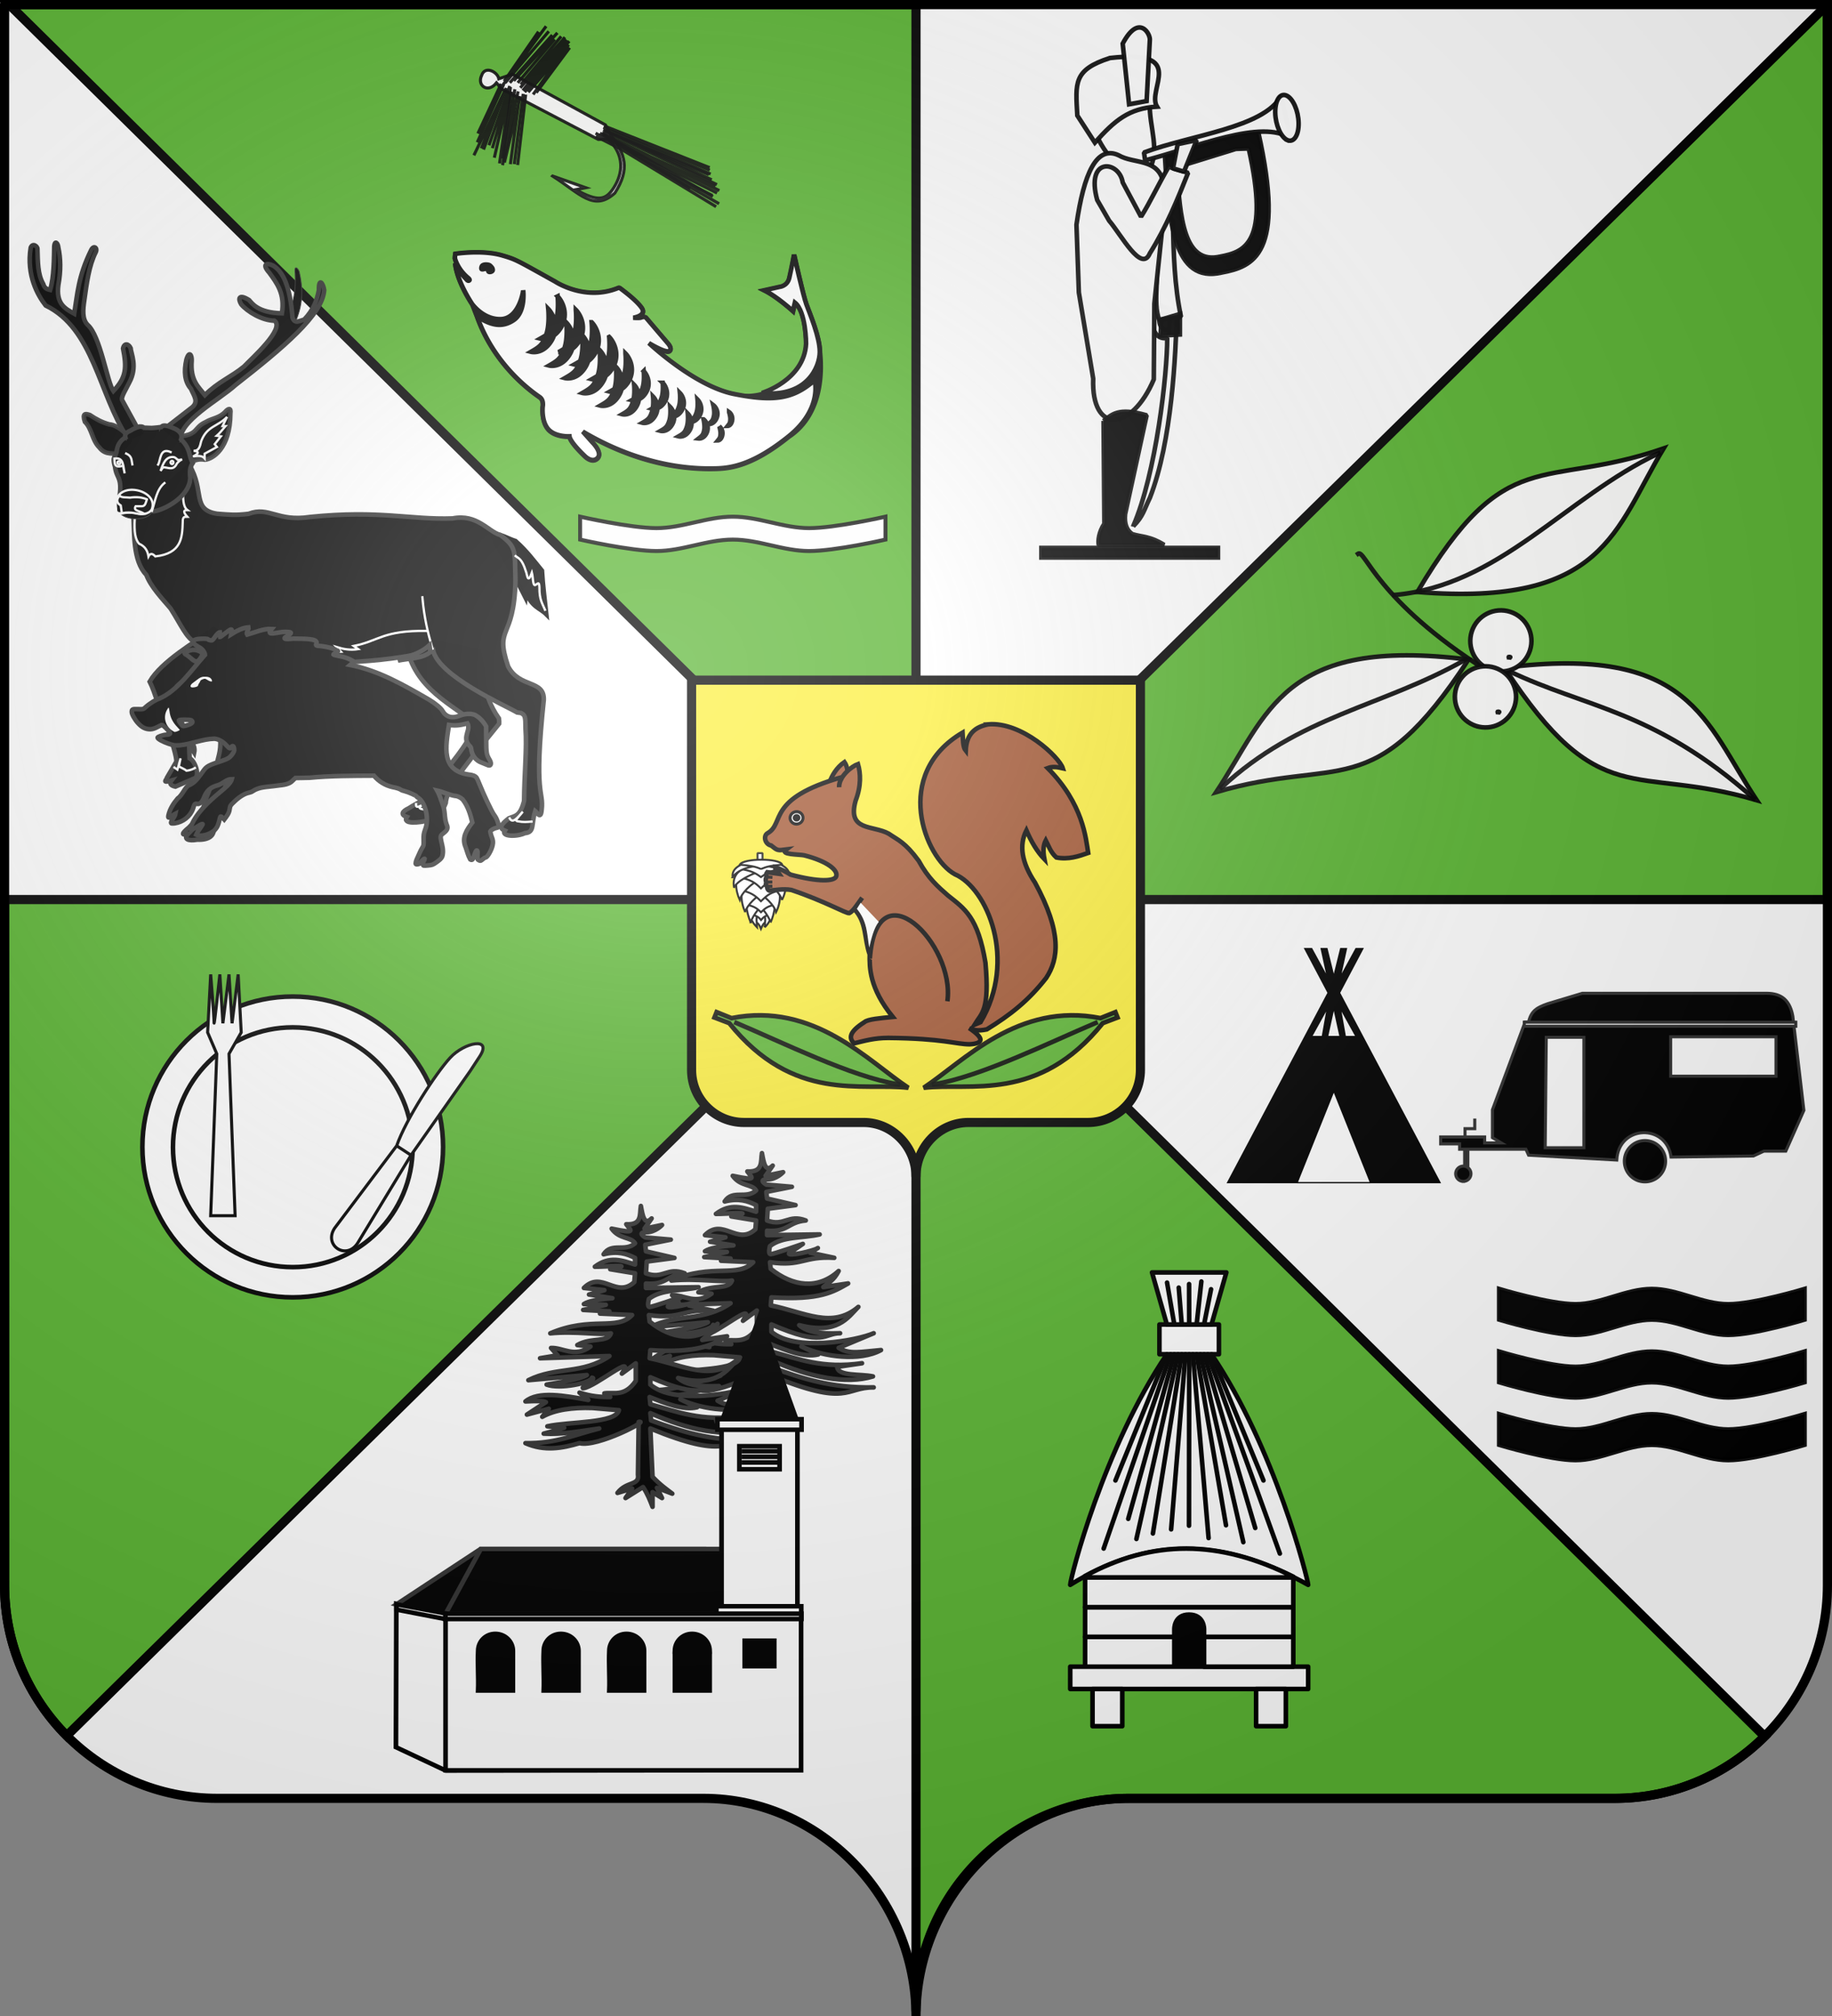 <svg xmlns="http://www.w3.org/2000/svg" xmlns:xlink="http://www.w3.org/1999/xlink" width="600" height="660"><rect width="100%" height="100%" fill="#808080" stroke="none"/><defs><radialGradient xlink:href="#a" id="b" cx="285.186" cy="200.448" r="300" fx="285.186" fy="200.448" gradientTransform="matrix(1.551 0 0 1.35 -227.894 341.099)" gradientUnits="userSpaceOnUse"/><linearGradient id="a"><stop offset="0" style="stop-color:white;stop-opacity:.314"/><stop offset=".19" style="stop-color:white;stop-opacity:.251"/><stop offset=".6" style="stop-color:#6b6b6b;stop-opacity:.125"/><stop offset="1" style="stop-color:black;stop-opacity:.125"/></linearGradient></defs><g style="display:inline"><path d="M300 1050.862c0-38.504 31.203-69.753 69.65-69.753h159.2c38.447 0 69.65-31.25 69.65-69.754V393.862H1.5v517.493c0 38.504 31.203 69.754 69.65 69.754h159.2c38.447 0 69.65 31.25 69.65 69.753" style="fill:#fff;fill-opacity:1;fill-rule:nonzero;stroke:none" transform="translate(0 -392.362)"/><path d="M300 686.862h298.5v-293z" style="fill:#5ab532;fill-opacity:1;stroke:#000;stroke-width:3;stroke-linecap:round;stroke-linejoin:miter;stroke-miterlimit:4;stroke-opacity:1;stroke-dasharray:none" transform="translate(0 -392.362)"/><path d="M1.5 294.5V519c0 19.22 7.774 36.63 20.344 49.25L300 294.5z" style="fill:#5ab532;fill-opacity:1;stroke:#000;stroke-width:3;stroke-linecap:round;stroke-linejoin:miter;stroke-miterlimit:4;stroke-opacity:1;stroke-dasharray:none"/><path d="m3 393.862 297 293v-293z" style="fill:#5ab532;fill-opacity:1;stroke:#000;stroke-width:3;stroke-linecap:round;stroke-linejoin:miter;stroke-miterlimit:4;stroke-opacity:1;stroke-dasharray:none" transform="translate(0 -392.362)"/><path d="M300 294.5v364c0-37.3 29.278-67.787 66.063-69.656a68 68 0 0 1 3.593-.094h159.188c19.144 0 36.5-7.748 49.093-20.281z" style="fill:#5ab532;fill-opacity:1;stroke:#000;stroke-width:3;stroke-linecap:round;stroke-linejoin:miter;stroke-miterlimit:4;stroke-opacity:1;stroke-dasharray:none"/></g><g style="display:inline"><path d="M300 777.408c0-9.494 7.683-17.57 17.15-17.57h39.2c9.467 0 17.15-7.705 17.15-17.2V615.033h-147v127.605c0 9.495 7.683 17.2 17.15 17.2h39.2c9.467 0 17.15 8.076 17.15 17.57" style="fill:#fcef3c;stroke:#000;stroke-width:3;stroke-linecap:round;stroke-linejoin:round;stroke-miterlimit:4;stroke-opacity:1;stroke-dasharray:none;stroke-dashoffset:0" transform="translate(0 -392.362)"/><path d="M140 320v-20h10v20z" style="opacity:.99;color:#000;fill:#fff;fill-opacity:1;fill-rule:nonzero;stroke:#000;stroke-width:3.906;stroke-linecap:square;stroke-linejoin:bevel;stroke-miterlimit:4;stroke-opacity:.941;stroke-dasharray:none;stroke-dashoffset:0;marker:none;visibility:visible;display:inline;overflow:visible" transform="matrix(.164 0 0 .164 225.133 230.105)"/><g style="fill:#fff;display:inline"><g style="fill:#fff"><path d="M-513.612 160.67c7.554-3.038 10.487-4.185 17.102-2.098 12.92-14.742.018-27.458-15.064-15.063 1.741 6.284 1.155 9.789-2.038 17.162z" style="fill:#fff;fill-opacity:1;fill-rule:evenodd;stroke:#000;stroke-width:3.618;stroke-linecap:butt;stroke-linejoin:miter;stroke-miterlimit:4;stroke-opacity:1;stroke-dasharray:none" transform="scale(.177 .177)rotate(-45 2327.076 -1380.315)"/><path d="M-516.791 153.507c.114-11.43 2.648-31.134 20.69-21.64l4.326 8.749c-9.892-4.69-11.453-3.236-25.016 12.89z" style="fill:#fff;fill-opacity:1;fill-rule:evenodd;stroke:#000;stroke-width:3.618;stroke-linecap:butt;stroke-linejoin:miter;stroke-miterlimit:4;stroke-opacity:1;stroke-dasharray:none" transform="scale(.177 .177)rotate(-45 2327.076 -1380.315)"/><path d="M-506.733 163.565c8.677.422 30.962-2.476 21.64-20.69l-8.75-4.326c4.692 9.892 3.237 11.453-12.89 25.016z" style="fill:#fff;fill-opacity:1;fill-rule:evenodd;stroke:#000;stroke-width:3.618;stroke-linecap:butt;stroke-linejoin:miter;stroke-miterlimit:4;stroke-opacity:1;stroke-dasharray:none" transform="scale(.177 .177)rotate(-45 2327.076 -1380.315)"/><path d="M-501.984 149.168c8.954-.708 11.216.214 21.226 6.094 10.95-14.278-12.523-37.582-27.506-27.505 5.255 9.398 7.283 12.777 6.28 21.411z" style="fill:#fff;fill-opacity:1;fill-rule:evenodd;stroke:#000;stroke-width:3.618;stroke-linecap:butt;stroke-linejoin:miter;stroke-miterlimit:4;stroke-opacity:1;stroke-dasharray:none" transform="scale(.177 .177)rotate(-45 2327.076 -1380.315)"/><path d="M-492.339 164.781c15.427-5.892 44.018-22.64 34.525-40.684l-29.631-7.435c4.69 9.892 1.459 35-4.894 48.119z" style="fill:#fff;fill-opacity:1;fill-rule:evenodd;stroke:#000;stroke-width:3.618;stroke-linecap:butt;stroke-linejoin:miter;stroke-miterlimit:4;stroke-opacity:1;stroke-dasharray:none" transform="scale(.177 .177)rotate(-45 2327.076 -1380.315)"/><path d="M-518.606 138.514c7.002-16.535 22.641-44.018 40.684-34.524l7.435 29.63c-9.892-4.69-34.999-1.458-48.119 4.894z" style="fill:#fff;fill-opacity:1;fill-rule:evenodd;stroke:#000;stroke-width:3.618;stroke-linecap:butt;stroke-linejoin:miter;stroke-miterlimit:4;stroke-opacity:1;stroke-dasharray:none" transform="scale(.177 .177)rotate(-45 2327.076 -1380.315)"/><path d="M-491.925 138.926c12.625.387 17.255 1.073 32.408 10.994 13.353-18.604-23.662-55.405-43.405-43.404 8.937 14.186 11.079 20.285 10.997 32.41z" style="fill:#fff;fill-opacity:1;fill-rule:evenodd;stroke:#000;stroke-width:3.618;stroke-linecap:butt;stroke-linejoin:miter;stroke-miterlimit:4;stroke-opacity:1;stroke-dasharray:none" transform="scale(.177 .177)rotate(-45 2327.076 -1380.315)"/><path d="M-512.386 118.122c6.78-18.088 23.358-40.558 41.401-31.065l6.274 29.725c-9.892-4.69-36.11-5.68-47.675 1.34z" style="fill:#fff;fill-opacity:1;fill-rule:evenodd;stroke:#000;stroke-width:3.618;stroke-linecap:butt;stroke-linejoin:miter;stroke-miterlimit:4;stroke-opacity:1;stroke-dasharray:none" transform="scale(.177 .177)rotate(-45 2327.076 -1380.315)"/><path d="M-471.955 158.553c18.532-5.892 40.559-23.358 31.065-41.401l-29.725-6.273c4.69 9.891 5.68 36.11-1.34 47.674z" style="fill:#fff;fill-opacity:1;fill-rule:evenodd;stroke:#000;stroke-width:3.618;stroke-linecap:butt;stroke-linejoin:miter;stroke-miterlimit:4;stroke-opacity:1;stroke-dasharray:none" transform="scale(.177 .177)rotate(-45 2327.076 -1380.315)"/><path d="M-477.577 124.497c16.083.492 23.24.188 42.544 12.826 17.01-23.698-30.143-70.578-55.292-55.29 11.385 18.07 12.853 27.018 12.748 42.464z" style="fill:#fff;fill-opacity:1;fill-rule:evenodd;stroke:#000;stroke-width:3.618;stroke-linecap:butt;stroke-linejoin:miter;stroke-miterlimit:4;stroke-opacity:1;stroke-dasharray:none" transform="scale(.177 .177)rotate(-45 2327.076 -1380.315)"/><path d="M-448.45 150.296c18.31-5.227 40.558-23.359 31.065-41.402l-29.725-6.273c4.69 9.892 5.68 36.11-1.34 47.675zM-503.651 95.094c6.336-17.2 23.358-40.558 41.401-31.065l6.273 29.726c-9.892-4.691-36.11-5.68-47.674 1.34z" style="fill:#fff;fill-opacity:1;fill-rule:evenodd;stroke:#000;stroke-width:3.618;stroke-linecap:butt;stroke-linejoin:miter;stroke-miterlimit:4;stroke-opacity:1;stroke-dasharray:none" transform="scale(.177 .177)rotate(-45 2327.076 -1380.315)"/><path d="M-460.808 107.728c16.082.493 22.797.631 42.1 13.27 17.01-23.699-30.142-70.578-55.291-55.291 11.384 18.07 13.295 26.575 13.191 42.02z" style="fill:#fff;fill-opacity:1;fill-rule:evenodd;stroke:#000;stroke-width:3.618;stroke-linecap:butt;stroke-linejoin:miter;stroke-miterlimit:4;stroke-opacity:1;stroke-dasharray:none" transform="scale(.177 .177)rotate(-45 2327.076 -1380.315)"/><path d="M-424.628 142.355c19.197-10.993 16.79-34.687 7.296-52.73l-17.508 1.501c4.69 9.892 16.342 38.776 10.212 51.23zM-495.083 71.9c13.432-20.748 34.688-16.789 52.73-7.295l-1.5 17.508c-9.893-4.691-38.777-16.343-51.23-10.212z" style="fill:#fff;fill-opacity:1;fill-rule:evenodd;stroke:#000;stroke-width:3.618;stroke-linecap:butt;stroke-linejoin:miter;stroke-miterlimit:4;stroke-opacity:1;stroke-dasharray:none" transform="scale(.177 .177)rotate(-45 2327.076 -1380.315)"/><path d="M-445.988 92.935c13.773 2.487 19.716 3.24 37.796 16.495 11.455-18.017-34.765-64.04-54.24-54.239 12.027 16.868 14.548 24.59 16.444 37.744z" style="fill:#fff;fill-opacity:1;fill-rule:evenodd;stroke:#000;stroke-width:3.618;stroke-linecap:butt;stroke-linejoin:miter;stroke-miterlimit:4;stroke-opacity:1;stroke-dasharray:none" transform="scale(.177 .177)rotate(-45 2327.076 -1380.315)"/><path d="M-408.991 130.267c14.33-11.13 5.939-29.306-5.075-48.92l-14.275-.07c8.94 9.257 23.062 31.327 19.35 48.99zM-483.147 56.112c11.13-14.331 29.306-5.94 48.92 5.075l.07 14.274c-9.257-8.94-31.327-23.061-48.99-19.35z" style="fill:#fff;fill-opacity:1;fill-rule:evenodd;stroke:#000;stroke-width:3.618;stroke-linecap:butt;stroke-linejoin:miter;stroke-miterlimit:4;stroke-opacity:1;stroke-dasharray:none" transform="scale(.177 .177)rotate(-45 2327.076 -1380.315)"/><path d="M-435.36 82.397c11.637 4.993 16.036 7.473 33.48 22.076 5.32-12.03-41.909-59.142-55.473-55.472 13.351 16.2 17.61 22.387 21.993 33.396z" style="fill:#fff;fill-opacity:1;fill-rule:evenodd;stroke:#000;stroke-width:3.618;stroke-linecap:butt;stroke-linejoin:miter;stroke-miterlimit:4;stroke-opacity:1;stroke-dasharray:none" transform="scale(.177 .177)rotate(-45 2327.076 -1380.315)"/></g></g><g style="display:inline"><g style="fill:sienna"><path d="M345.03 286.676c.048-.081-.371-5.047-2.812-8.543-7.2 4.95-11.229 12.683-12.778 17.022l-.127.308 1.642 3.922 14.974-2.674z" style="fill:sienna;fill-opacity:1;fill-rule:evenodd;stroke:#000;stroke-width:4.011;stroke-linecap:butt;stroke-linejoin:miter;stroke-miterlimit:4;stroke-opacity:1;stroke-dasharray:none;display:inline" transform="translate(149.255 146.013)scale(.372)"/><path d="M468.705 244.955c-10.678 2.225-19.049 7.555-19.694 23.239-2.553-3.153-2.401-9.902-2.783-15.948-62.282 36.598-33.132 110.303-6.788 124.626 28.61 12.267 55.144 75.675 22.612 130.166l-5.31 2.276c6.582-10.641 13.355-12.739 9.634-54.515-6.65-40.275-18.263-47.49-32.964-59.183-8.664-7.616-17.332-14.959-25.806-30.556-12.098-16.452-18.305-18.284-26.373-23.857-13.796-7.744-36.777-1.874-29.168-29.049 5.047-13.116 4.403-24.23 2.073-32.244-5.134 1.81-16.791 10.559-16.594 20.377-.165-4.78 1.92-6.757 2.878-8.969-67.539 19.099-50.31 40.743-65.874 49.444-4.004 2.31-2.312 9.781 3.174 10.839 5.641 4.458 5.409 4.513 13.196 3.51-6.141 4.612 11.664 4.188 15.883 5.116 20.69 5.287 30.053 13.195 28.166 18.55-1.554 4.41-15.464 5.058-40.049-1.52-4.473-2.653-8.961-5.204-13.575-6.497.112 3.664 2.286 3.92 3.502 5.762l-10.553-1.427c-1.62 2.197-.67 2.867-.565 4.038-.755 1.284-1.224 2.702-.35 4.767-.68 2.168.017 3.055.815 3.841.027 1.504.343 2.831 1.766 3.46 4.063-.013 11.981-1.856 19.58-.484 29.654 9.948 48.03 20.787 50.96 20.402 3.408-1.694 7.315-7.997 11.305-13.549l-6.971 9.9c11.245 11.6 8.765 26.43 13.636 39.976-.183 11.275-.433 29.477 20.307 55.01-10.933 1.04-22.133 2.02-24.901 4.55-13.477 8.48-14.06 14.17-9.101 18.668 9.194-2.192 17.878-4.761 29.99-4.762 48.66.435 59.959 5.68 71.812 5.607 11.876-.725 13.343-4.92-.506-14.237 3.272 1.678 7.317 2.84 15.494 1.126 20.38-12.55 36.54-25.052 52.3-45.274 10.917-16.698 14.072-39.864-9.886-83.931-11.629-17.406-14.246-32.742-7.565-45.941 4.263 9.812 9.308 18.587 15.857 25.354-1.586-8.393-.602-13.08 1.223-16.54 2.644 5.075 4.128 10.327 9.293 15.043 10.524 2.062 19.608-1 28.043-3.992-2.032-12.64-4.333-43.18-35.656-74.651 4.198-1.611 8.746-.882 13.319.138-3.009-9.674-35.907-41.195-65.786-38.659z" style="fill:sienna;fill-opacity:1;fill-rule:evenodd;stroke:#000;stroke-width:4.03;stroke-linecap:butt;stroke-linejoin:miter;stroke-miterlimit:4;stroke-opacity:1;stroke-dasharray:none" transform="translate(149.255 146.013)scale(.372)"/><path d="m273.85 379.197 5.033.458M273.481 383.902l5.255-.206" style="fill:sienna;stroke:#000;stroke-width:2.674;stroke-linecap:butt;stroke-linejoin:miter;stroke-miterlimit:4;stroke-opacity:1;stroke-dasharray:none" transform="translate(149.255 146.013)scale(.372)"/><path d="M305.688 326.47c.426 2.987-1.75 5.771-4.858 6.213s-5.973-1.623-6.398-4.611 1.751-5.772 4.858-6.214 5.973 1.624 6.398 4.612" style="fill:#fff;stroke:#000;stroke-width:2.674;stroke-linecap:round;stroke-linejoin:round;stroke-miterlimit:4;stroke-opacity:1;stroke-dasharray:none;display:inline" transform="translate(149.255 146.013)scale(.372)"/><path d="M364.59 451.106c5.948-82.177 75.325-12.796 68.264 37.576" style="fill:sienna;stroke:#000;stroke-width:4.011;stroke-linecap:butt;stroke-linejoin:miter;stroke-miterlimit:4;stroke-opacity:1;stroke-dasharray:none" transform="translate(149.255 146.013)scale(.372)"/><path d="m274.222 387.552 4.57-.203" style="fill:sienna;stroke:#000;stroke-width:2.674;stroke-linecap:butt;stroke-linejoin:miter;stroke-miterlimit:4;stroke-opacity:1;stroke-dasharray:none" transform="translate(149.255 146.013)scale(.372)"/></g><path d="m240.16 413.025 3.271-5.18 15.539 16.356c-4.23 5.13-6.486 14.686-8.178 22.08-2-10.408-1.198-21.963-10.632-33.256" style="opacity:.99;fill:#fff;stroke:none" transform="matrix(.382 0 0 .382 188.891 139.752)"/><path d="M190.498 334.756c.152 1.058-.626 2.044-1.738 2.2-1.11.157-2.136-.575-2.288-1.632-.152-1.058.626-2.044 1.737-2.2s2.137.574 2.289 1.632" style="fill:#000;fill-opacity:1;stroke:#000;stroke-width:2.604;stroke-linecap:round;stroke-linejoin:round;stroke-miterlimit:4;stroke-opacity:1;stroke-dasharray:none;display:inline" transform="matrix(.382 0 0 .382 188.891 139.752)"/></g><path d="m237.825 332.056 4.89 1.968c26.983-5.418 44.911 14.227 57.901 22.804-15.162-1.75-37.598 5.015-58.655-21.16l-4.843-1.844z" style="opacity:.99;color:#000;fill:#5ab532;fill-opacity:1;fill-rule:nonzero;stroke:#000;stroke-width:1.5;stroke-linecap:square;stroke-linejoin:miter;stroke-miterlimit:4;stroke-opacity:.941;stroke-dasharray:none;stroke-dashoffset:0;marker:none;visibility:visible;display:inline;overflow:visible" transform="translate(-3.13 -.707)"/><path d="M297.138 355.667c-15.112-2.448-37.959-13.794-52.833-20.052" style="opacity:.99;color:#000;fill:none;stroke:#000;stroke-width:1.5;stroke-linecap:square;stroke-linejoin:miter;stroke-miterlimit:4;stroke-opacity:.941;stroke-dasharray:none;stroke-dashoffset:0;marker:none;visibility:visible;display:inline;overflow:visible" transform="translate(-3.13 -.707)"/><path d="m237.825 332.056 4.89 1.968c26.983-5.418 44.911 14.227 57.901 22.804-15.162-1.75-37.598 5.015-58.655-21.16l-4.843-1.844z" style="opacity:.99;color:#000;fill:#5ab532;fill-opacity:1;fill-rule:nonzero;stroke:#000;stroke-width:1.5;stroke-linecap:square;stroke-linejoin:miter;stroke-miterlimit:4;stroke-opacity:.941;stroke-dasharray:none;stroke-dashoffset:0;marker:none;visibility:visible;display:inline;overflow:visible" transform="matrix(-1 0 0 1 603.13 -.707)"/><path d="M297.138 355.667c-15.112-2.448-37.959-13.794-52.833-20.052" style="opacity:.99;color:#000;fill:none;stroke:#000;stroke-width:1.5;stroke-linecap:square;stroke-linejoin:miter;stroke-miterlimit:4;stroke-opacity:.941;stroke-dasharray:none;stroke-dashoffset:0;marker:none;visibility:visible;display:inline;overflow:visible" transform="matrix(-1 0 0 1 603.13 -.707)"/><g style="stroke-width:2.791;stroke-miterlimit:4;stroke-dasharray:none"><path d="m181.726 209.573 27.578 16.263h-9.193c17.934 15.373 25.167 14.311 33.813 5.536 7.627-7.743 18.666-24.203 4.017-45.134l-8.838-1.414L151.32 122.6l-3.536-6.364c-9.5 8.215-18.13-.927-12.02-9.193 4.741-8.517 14.917-.543 14.849 6.01l13.081-1.767 74.354 61.785 3.074 10.34c9.518 19.352 11.448 33.33-6.62 52.326-22.264 13.399-31.342-5.783-52.777-26.163z" style="opacity:.99;color:#000;fill:#fff;stroke:#000;stroke-width:2.791;stroke-linecap:square;stroke-linejoin:miter;stroke-miterlimit:4;stroke-opacity:.941;stroke-dasharray:none;stroke-dashoffset:0;marker:none;visibility:visible;display:inline;overflow:visible" transform="matrix(.352 -.069 .069 .352 102.56 -3.6)"/><path d="m235.055 181.231 85.618 73.95M237.202 179.135l89.128 66.147h0" style="opacity:.99;color:#000;fill:none;stroke:#000;stroke-width:2.791;stroke-linecap:square;stroke-linejoin:miter;stroke-miterlimit:4;stroke-opacity:.941;stroke-dasharray:none;stroke-dashoffset:0;marker:none;visibility:visible;display:inline;overflow:visible" transform="matrix(.352 -.069 .069 .352 102.56 -3.6)"/><path d="m243.775 580.015 82.378 59.397-22.981-16.264M235.293 572.3l92.628 70.647h0M228.926 574.358l91.924 71.771h0M237.343 567.662l85.628 59.022h0M237.968 569.59l85.003 62.397h0M234.818 575.193l90.628 69.522h0M229.28 571.53l96.166 83.085h0M232.108 574.712l90.156 82.024h0" style="opacity:.99;color:#000;fill:none;stroke:#000;stroke-width:2.791;stroke-linecap:square;stroke-linejoin:miter;stroke-miterlimit:4;stroke-opacity:.941;stroke-dasharray:none;stroke-dashoffset:0;marker:none;visibility:visible;display:inline;overflow:visible" transform="matrix(.352 -.069 .069 .352 75.353 -141.522)"/><path d="m171.473 133.205-18.738 59.044" style="opacity:.99;color:#000;fill:none;stroke:#000;stroke-width:2.791;stroke-linecap:square;stroke-linejoin:miter;stroke-miterlimit:4;stroke-opacity:.941;stroke-dasharray:none;stroke-dashoffset:0;marker:none;visibility:visible;display:inline;overflow:visible" transform="matrix(.352 -.069 .069 .352 102.56 -3.6)"/><path d="m155.387 515.668-29.699 48.79M153.265 518.143l-29.345 44.901M166.7 525.568l-24.748 54.093M165.993 525.921l-19.092 56.215M159.63 519.91l-18.739 55.862h0M153.265 518.143l-37.123 49.851" style="opacity:.99;color:#000;fill:none;stroke:#000;stroke-width:2.791;stroke-linecap:square;stroke-linejoin:miter;stroke-miterlimit:4;stroke-opacity:.941;stroke-dasharray:none;stroke-dashoffset:0;marker:none;visibility:visible;display:inline;overflow:visible" transform="matrix(.352 -.069 .069 .352 75.353 -141.522)"/><path d="m165.11 128.963-24.75 57.983M153.089 120.124l-32.174 44.901M150.967 119.063l-27.93 38.184M156.624 116.942l45.962-36.77M160.867 117.65l44.194-33.588M155.917 115.174l37.477-36.416h0M167.938 119.063l38.537-30.759M169.352 124.013l43.134-32.88M173.595 126.488l43.487-35.709M175.716 129.316l39.244-30.759M182.787 131.084l35.709-32.527M164.756 116.588l45.255-33.587M236.25 178l84.5 57M232.75 180.375l69 63.625M322.75 228.875l-86-55.125 85.625 57.375h0M170.413 121.185l42.426-34.295M179.605 132.145l38.537-36.416M172.534 128.61l46.67-36.063M171.12 126.841l44.901-38.537M169.352 132.145l-19.445 58.69M162.635 126.488 139.3 189.774M159.099 124.013l-22.274 63.64M158.392 122.599l-27.577 47.022M157.685 126.134l-24.395 46.67M159.099 123.66l-25.81 57.982M154.15 118.356l47.022-43.133" style="opacity:.99;color:#000;fill:none;stroke:#000;stroke-width:2.791;stroke-linecap:square;stroke-linejoin:miter;stroke-miterlimit:4;stroke-opacity:.941;stroke-dasharray:none;stroke-dashoffset:0;marker:none;visibility:visible;display:inline;overflow:visible" transform="matrix(.352 -.069 .069 .352 102.56 -3.6)"/></g><path d="M190 569.012s16.502 3.75 25 3.75 16.502-3.75 25-3.75 16.502 3.75 25 3.75 25-3.75 25-3.75v-7.5s-16.502 3.75-25 3.75-16.502-3.75-25-3.75-16.502 3.75-25 3.75-25-3.75-25-3.75z" style="opacity:.99;color:#000;fill:#fff;fill-opacity:1;fill-rule:nonzero;stroke:#000;stroke-width:1.299;stroke-linecap:square;stroke-linejoin:miter;stroke-miterlimit:4;stroke-opacity:.941;stroke-dasharray:none;stroke-dashoffset:0;marker:none;visibility:visible;display:inline;overflow:visible" transform="translate(0 -392.362)"/><g style="stroke-width:1.5;stroke-miterlimit:4;stroke-dasharray:none"><g style="fill:#000;stroke-width:4.454;stroke-miterlimit:4;stroke-dasharray:none"><path d="M343.503 639.006c-33.49 26.945-54.673 30.81-70.455 31.195s-67.367 1.142-129.727-35.812l9.437 10.59s10.209 9.996 4.82 15.193c-5.39 5.197-12.323-2.106-12.323-2.106s-14.064-13.094-14.833-19.06c0 0-14.04.763-20.777-7.128-6.736-7.892-5.287-21.65-5.287-21.65s1.353-6.271-2.73-9.265c-4.14-3.036-43.203-28.329-61.112-78.629l-4.71-11.932c-4.175-6.378-14.79-23.867-16.55-39.681 6.07 11.685 10.42 14.908 11.09 15.863.722 1.027 2 1.638 2.792.67.605-.738-1.248-2.23-1.248-2.23-10.39-8.595-12.798-18.778-12.884-19.154a30 30 0 0 1 .375-4.32s8.231-1.29 18.889-1.42c8.289-.101 18.045.501 26.532 2.964 13.74 3.986 13.473 4.237 51.582 25.408 0 0 29.245 19.634 61.58 6.162 0 0 .784-.38 1.747.39.962.77 15.194 10.966 20.776 18.857 5.582 7.892-8.08 9.811-8.08 9.811s5.958.567 7.69-.202c1.732-.77 4.05-.76 4.82.202.77.963 21.166 24.832 21.166 24.832s4.806 5.193 1.341 7.503-19.809-7.706-19.809-7.706 44.253 41.778 82.747 49.477c26.088 7.815 69.68-11.806 70.13-48.85 0 0 0-31.302-10.888-40.012l-1.905 8.166s-15.243-13.882-27.764-20.142l14.699-3.267s7.621-.544 9.526-8.71c1.906-8.165 4.628-22.592 4.628-22.592s8.71 39.196 11.976 48.178c3.266 8.983 13.065 31.847 13.065 46.273 1.178 11.993 4.977 58.803-30.326 82.134zM49.001 472.016c1.415 0 3.341.128 4.414 1.2 1.383 1.383 2.371 2.359 2.371 4.087 0 1.9-4 2.63-4.305 1.108-.258-1.29-1.07-2.246-2.683-2.246-1.377 0-2.35.648-3.525.452-.921-.154-.555-2.39.094-3.276.694-.947 2.225-1.325 3.634-1.325z" style="color:#000;fill:#000;fill-opacity:1;fill-rule:nonzero;stroke:#000;stroke-width:4.454;stroke-linecap:butt;stroke-linejoin:miter;stroke-miterlimit:4;stroke-opacity:1;stroke-dasharray:none;stroke-dashoffset:0;marker:none;visibility:visible;display:inline;overflow:visible" transform="matrix(.337 0 0 .337 142.578 -72.353)"/></g><g style="fill:#fff;stroke-width:1.5;stroke-miterlimit:4;stroke-dasharray:none"><path d="M125.968 476.307c-3.59.044-6.362.478-6.362.478-.077.471-.118.962-.126 1.455.03.127.84 3.556 4.34 6.45 0 0 .623.503.42.752-.267.326-.698.12-.94-.226-.227-.321-1.691-1.407-3.736-5.342.593 5.326 4.168 11.216 5.574 13.363.94 1.22 4.29 5.052 9.308 4.943 5.963-.13 7.39-8.882 7.39-9.465 0 0 .91 7.063-3.11 9.786-3.924 2.658-7.663 1.641-12.002-1.245 6.031 16.94 19.187 25.458 20.58 26.48 1.376 1.008.92 3.12.92 3.12s-.488 4.634 1.78 7.291c2.27 2.658 6.998 2.4 6.998 2.4.26 2.01 4.995 6.42 4.995 6.42s2.335 2.459 4.15.709-1.623-5.116-1.623-5.116l-3.178-3.567c21.001 12.445 38.374 12.19 43.689 12.06s12.449-1.43 23.727-10.505 8.515-18.36 8.515-18.36c-7 6.18-13.448 7.085-26.412 4.492S183 506.018 183 506.018s5.504 3.372 6.67 2.595c1.168-.778-.451-2.527-.451-2.527s-6.869-8.039-7.128-8.363-1.04-.327-1.623-.068c-.584.26-2.59.068-2.59.068s4.6-.646 2.721-3.304c-1.88-2.657-6.673-6.091-6.997-6.35-.324-.26-.588-.132-.588-.132-10.89 4.537-20.739-2.075-20.739-2.075-12.834-7.13-12.744-7.214-17.371-8.557-2.858-.83-6.144-1.032-8.935-.998zm3.614 4.003c.476 0 1.125.043 1.486.404.466.466.799.795.799 1.377 0 .64-1.348.885-1.45.373-.087-.435-.36-.757-.904-.757-.463 0-.791.219-1.187.152-.31-.051-.187-.804.032-1.103.233-.319.749-.446 1.224-.446zm23.533 10.411c1.68 1.68 3.82 6.186.84 10.616-.643.957-1.336 1.643-2.017 2.133-.237.71-.58 1.43-1.056 2.148-2.795 4.227-6.477 3.257-6.477 3.257 2.398-1.375 3.516-2.124 4.45-4.255-.84.066-1.398-.073-1.398-.073.724-.408 1.333-.76 1.855-1.108q.099-.29.2-.61c1.008-3.241.535-7.979.535-7.979.885.9 1.896 2.599 2.217 4.665.105-.287.21-.586.315-.92 1.011-3.195.536-7.874.536-7.874zm5.962 4.428c1.68 1.681 3.814 6.197.835 10.627-.642.955-1.331 1.638-2.012 2.128a9 9 0 0 1-1.072 2.211c-2.795 4.227-6.476 3.252-6.476 3.252 2.422-1.39 3.541-2.133 4.48-4.313-.85.068-1.413-.074-1.413-.074a29 29 0 0 0 1.86-1.118c.058-.174.12-.347.178-.536 1.01-3.242.531-7.985.531-7.985.882.898 1.892 2.593 2.217 4.65.11-.3.22-.617.33-.967 1.012-3.196.542-7.875.542-7.875zm5.184 4.05c1.68 1.681 3.825 6.186.846 10.617-.64.95-1.324 1.632-2.001 2.122a9 9 0 0 1-1.098 2.285c-2.795 4.227-6.477 3.251-6.477 3.251 2.445-1.402 3.562-2.148 4.507-4.375-.856.071-1.424-.074-1.424-.074.733-.413 1.345-.766 1.87-1.119q.076-.23.153-.478c1.009-3.241.53-7.979.53-7.979.881.896 1.89 2.582 2.217 4.633.116-.31.23-.641.347-1.008 1.011-3.196.53-7.875.53-7.875zm5.737 4.817c1.68 1.68 3.82 6.186.84 10.617-.637.947-1.32 1.627-1.996 2.116a9 9 0 0 1-1.119 2.354c-2.795 4.227-6.477 3.251-6.477 3.251 2.467-1.415 3.583-2.163 4.533-4.438-.861.073-1.434-.074-1.434-.074.735-.414 1.35-.769 1.876-1.124.044-.133.087-.262.131-.405 1.009-3.241.53-7.984.53-7.984.877.891 1.88 2.57 2.212 4.607.122-.324.24-.67.363-1.056 1.01-3.195.54-7.864.54-7.864zm5.337 5.41c1.516 1.518 3.445 5.589.756 9.587-.645.96-1.341 1.617-2.022 2.065a8 8 0 0 1-1.104 2.469c-2.522 3.815-5.846 2.936-5.846 2.936 2.396-1.374 3.382-2.054 4.286-4.502-.713.044-1.176-.073-1.176-.073.58-.327 1.073-.613 1.507-.893.906-2.925.473-7.191.473-7.191.82.834 1.76 2.432 2.022 4.365.213-.467.415-1.008.62-1.655.913-2.884.484-7.107.484-7.107zm5.977 5.79c1.153 1.152 2.621 4.247.578 7.285-.688 1.024-1.454 1.595-2.153 1.907-.092.862-.39 1.77-.988 2.674-1.917 2.899-4.439 2.232-4.439 2.232 2.038-1.169 2.729-1.676 3.499-4.15q.062-.197.115-.404a2.6 2.6 0 0 1-.483-.063c.206-.116.387-.22.567-.326.423-2.128.168-4.68.168-4.68.634.644 1.359 1.888 1.545 3.388.499-.565.855-1.288 1.229-2.469.694-2.191.362-5.394.362-5.394zm6.215 3.813c1.025 1.025 2.332 3.774.514 6.477-.724 1.078-1.547 1.587-2.253 1.823-.02.89-.273 1.846-.904 2.8-1.705 2.578-3.95 1.985-3.95 1.985 1.813-1.04 2.43-1.487 3.115-3.687.092-.297.16-.61.216-.935-.115-.016-.184-.032-.184-.032l.21-.12c.28-1.803.084-3.777.084-3.777.539.547 1.152 1.58 1.35 2.836.662-.564 1.055-1.243 1.476-2.574.617-1.95.326-4.796.326-4.796zm5.641 3.357c.934.934 2.118 3.436.462 5.899-.763 1.136-1.646 1.584-2.348 1.75.051.909-.152 1.913-.814 2.914-1.553 2.35-3.603 1.813-3.603 1.813 1.652-.948 2.212-1.357 2.836-3.362.561-1.802.3-4.434.3-4.434.462.47.987 1.331 1.197 2.385.805-.573 1.224-1.183 1.67-2.595.563-1.776.3-4.37.3-4.37zm5.763 2.133c.888.888 2.016 3.272.44 5.615-.798 1.188-1.729 1.586-2.42 1.702.094.92-.08 1.962-.762 2.994-1.478 2.235-3.425 1.718-3.425 1.718 1.571-.902 2.106-1.287 2.7-3.194.533-1.714.283-4.223.283-4.223.423.429.895 1.204 1.109 2.153.9-.59 1.33-1.149 1.791-2.605.535-1.69.284-4.16.284-4.16zm5.18 1.833c.807.615 1.972 2.396.966 4.444-.947 1.925-2.564 1.738-2.564 1.738 1.165-.883 1.557-1.25 1.828-2.82.244-1.412-.23-3.362-.23-3.362zm5.178 2.29c.514.352 1.325 1.483.91 3.015-.392 1.441-1.34 1.466-1.34 1.466.599-.732.798-1.022.83-2.149.028-1.012-.4-2.332-.4-2.332zm-8.373 2.348c.807.624 1.97 2.435.967 4.512-.944 1.954-2.558 1.755-2.558 1.755 1.161-.896 1.546-1.265 1.817-2.858.244-1.431-.226-3.409-.226-3.409zm5.164 2.322c.512.357 1.323 1.508.909 3.062-.39 1.462-1.335 1.487-1.335 1.487.598-.742.794-1.042.825-2.185.028-1.027-.4-2.364-.4-2.364z" style="color:#000;fill:#fff;fill-opacity:1;fill-rule:nonzero;stroke:#000;stroke-width:1.5;stroke-linecap:butt;stroke-linejoin:miter;stroke-miterlimit:4;stroke-opacity:1;stroke-dasharray:none;stroke-dashoffset:0;marker:none;visibility:visible;display:inline;overflow:visible" transform="translate(29.512 -393.7)"/><path d="M220 522.362s13.842-4.125 14.483-16.133c0 0 0-10.542-3.666-13.475l-.642 2.75s-5.133-4.675-9.35-6.784l4.95-1.1s2.567-.183 3.208-2.933c.642-2.75 1.559-7.608 1.559-7.608s2.933 13.2 4.033 16.225 4.4 10.725 4.4 15.583-4.125 15.034-18.975 13.475z" style="color:#000;fill:#fff;fill-opacity:1;fill-rule:nonzero;stroke:#000;stroke-width:1.5;stroke-linecap:butt;stroke-linejoin:miter;stroke-miterlimit:4;stroke-opacity:1;stroke-dasharray:none;stroke-dashoffset:0;marker:none;visibility:visible;display:inline;overflow:visible" transform="translate(29.512 -393.7)"/></g></g><g style="stroke-width:1.5;stroke-miterlimit:4;stroke-dasharray:none"><path d="M371.132 564.653c7.49-17.211 11.188-49.93 11.148-61.634-3.65.629-6.102-2.823-4.555-11.328l7.744 2.45c-.444 14.492-1.609 42.601-8.855 61.161-1.969 4.014-2.163 6.013-5.482 9.35z" style="opacity:.99;color:#000;fill:#fff;fill-opacity:1;fill-rule:nonzero;stroke:#000;stroke-width:1.5;stroke-linecap:square;stroke-linejoin:bevel;stroke-miterlimit:4;stroke-opacity:.941;stroke-dasharray:none;stroke-dashoffset:0;marker:none;visibility:visible;display:inline;overflow:visible" transform="translate(0 -392.362)"/><path d="m383.179 495.88-3.477-.882c-.401 5.383 1.505 5.07 3.102 5.596z" style="opacity:.99;color:#000;fill:#fff;fill-opacity:1;fill-rule:nonzero;stroke:#000;stroke-width:1.5;stroke-linecap:square;stroke-linejoin:miter;stroke-miterlimit:4;stroke-opacity:.941;stroke-dasharray:none;stroke-dashoffset:0;marker:none;visibility:visible;display:inline;overflow:visible" transform="translate(0 -392.362)"/><path d="M376.574 425.974c-.332 8.236 3.882 15.98-.783 22.977-7.389 1.577-12.772-4.273-16.71-12.271 4.974-3.871 3.107-7.533 17.493-10.706z" style="opacity:.99;color:#000;fill:#fff;stroke:#000;stroke-width:1.5;stroke-linecap:square;stroke-linejoin:bevel;stroke-miterlimit:4;stroke-opacity:.941;stroke-dasharray:none;stroke-dashoffset:0;marker:none;visibility:visible;display:inline;overflow:visible" transform="translate(0 -392.362)"/><path d="M384.113 464.803c.274 10.757.502 20.967 2.671 31.272l-7.126 1.012c-2.293-5.828.362-15.217-1.256-23.07-1.85-22.038.74-15.822 5.711-9.214z" style="opacity:.99;color:#000;fill:#fff;fill-opacity:1;stroke:#000;stroke-width:1.5;stroke-linecap:square;stroke-linejoin:bevel;stroke-miterlimit:4;stroke-opacity:.941;stroke-dasharray:none;stroke-dashoffset:0;marker:none;visibility:visible;display:inline;overflow:visible" transform="translate(0 -392.362)"/><path d="M358.576 439.056c6.496-7.261 11.16-11.246 20.348-11.776-3.49-5.76 10.302-18.807-15.405-15.927-12.042 3.874-11.285 8.136-10.687 18.825z" style="opacity:.99;color:#000;fill:#fff;stroke:#000;stroke-width:1.5;stroke-linecap:square;stroke-linejoin:miter;stroke-miterlimit:4;stroke-opacity:.941;stroke-dasharray:none;stroke-dashoffset:0;marker:none;visibility:visible;display:inline;overflow:visible" transform="translate(0 -392.362)"/><path d="M400.073 481.59c-15.686 3.686-17.299-16.63-18.538-38.008l25.066-7.764 5.483-.194c9.04 40.048-1.65 44.025-12.01 45.965z" style="opacity:.99;color:#000;fill:#000;stroke:#000;stroke-width:1.5;stroke-linecap:square;stroke-linejoin:bevel;stroke-miterlimit:4;stroke-opacity:.941;stroke-dasharray:none;stroke-dashoffset:0;marker:none;visibility:visible;display:inline;overflow:visible" transform="translate(0 -392.362)"/><path d="M419.59 423.82c-5.85 10.451-29.53 12.696-44.922 18.462l.37 2.585c16.739-4.308 38.252-13.675 47.64-7.214zM366.39 443.207c-7.266-3.424-11.436 5.984-13.837 22.716l.783 22.194 4.7 28.199c-.687 18.293 12.603 17.408 19.843.261l.183-24.793 3.212-30.56-.261-9.14c-1.712-8.018-9.707-5.984-14.622-8.877z" style="opacity:.99;color:#000;fill:#fff;stroke:#000;stroke-width:1.5;stroke-linecap:square;stroke-linejoin:bevel;stroke-miterlimit:4;stroke-opacity:.941;stroke-dasharray:none;stroke-dashoffset:0;marker:none;visibility:visible;display:inline;overflow:visible" transform="translate(0 -392.362)"/><path d="m361.43 530.154.261 33.683c-1.795 2.705-2.113 5.6-1.828 6.919h21.41c-4.636-2.865-7.04-2.512-10.443-3.525-1.747-1.212-2.69-3.23-2.35-6.528l7.05-32.376c-9.442-2.71-11.367-.159-14.1 1.827z" style="opacity:.99;color:#000;fill:#000;stroke:#000;stroke-width:1.5;stroke-linecap:square;stroke-linejoin:bevel;stroke-miterlimit:4;stroke-opacity:.941;stroke-dasharray:none;stroke-dashoffset:0;marker:none;visibility:visible;display:inline;overflow:visible" transform="translate(0 -392.362)"/><path d="M367.696 406.653c5.325-10.066 9.238-3.07 8.878-1.045l-1.044 19.844-5.745 1.045z" style="opacity:.99;color:#000;fill:#fff;stroke:#000;stroke-width:1.5;stroke-linecap:square;stroke-linejoin:miter;stroke-miterlimit:4;stroke-opacity:.941;stroke-dasharray:none;stroke-dashoffset:0;marker:none;visibility:visible;display:inline;overflow:visible" transform="translate(0 -392.362)"/><path d="M399.714 476.356c-12.08 2.839-13.322-12.806-14.276-29.27l19.303-5.98 4.222-.148c6.963 30.84-1.27 33.903-9.249 35.398z" style="opacity:.99;color:#000;fill:#fff;stroke:#000;stroke-width:1.5;stroke-linecap:square;stroke-linejoin:bevel;stroke-miterlimit:4;stroke-opacity:.941;stroke-dasharray:none;stroke-dashoffset:0;marker:none;visibility:visible;display:inline;overflow:visible" transform="translate(0 -392.362)"/><path d="M363.258 464.618c3.98 4.654 10.566 17.178 13.316 10.705 5.345-8.53 9.158-17.842 12.533-26.372-2.589-.87-7.216-1.74-6.005-2.61-4.153 7.143-6.33 12.099-9.4 16.971l-6.006-11.227c-1.102-7.176-12.28-8.517-8.355 5.744z" style="opacity:.99;color:#000;fill:#fff;stroke:#000;stroke-width:1.5;stroke-linecap:square;stroke-linejoin:bevel;stroke-miterlimit:4;stroke-opacity:.941;stroke-dasharray:none;stroke-dashoffset:0;marker:none;visibility:visible;display:inline;overflow:visible" transform="translate(0 -392.362)"/><path d="M421.62 438.224c-2.115-.94-3.89-4.964-3.966-8.99-.075-4.025 1.579-6.526 3.693-5.587 2.115.94 3.89 4.964 3.966 8.989.075 4.02-1.574 6.522-3.687 5.59" style="opacity:.99;color:#000;fill:#fff;stroke:#000;stroke-width:1.5;stroke-linecap:square;stroke-linejoin:miter;stroke-miterlimit:4;stroke-opacity:.941;stroke-dasharray:none;stroke-dashoffset:0;marker:none;visibility:visible;display:inline;overflow:visible" transform="translate(0 -392.362)"/><path d="m384.168 447.496 1.54-7.952 6.233-1.305-4.17 10.32z" style="opacity:.99;color:#000;fill:#fff;fill-opacity:1;fill-rule:nonzero;stroke:#000;stroke-width:1.5;stroke-linecap:square;stroke-linejoin:bevel;stroke-miterlimit:4;stroke-opacity:.941;stroke-dasharray:none;stroke-dashoffset:0;marker:none;visibility:visible;display:inline;overflow:visible" transform="translate(0 -392.362)"/><path d="M341.064 571.743v3.133h57.834v-3.133z" style="opacity:.99;color:#000;fill:#000;fill-opacity:1;fill-rule:nonzero;stroke:#000;stroke-width:1.5;stroke-linecap:square;stroke-linejoin:miter;stroke-miterlimit:4;stroke-opacity:.941;stroke-dasharray:none;stroke-dashoffset:0;marker:none;visibility:visible;display:inline;overflow:visible" transform="translate(0 -392.362)"/><path d="M386.434 102.8v6.717l-6.364.354.353-5.303z" style="opacity:.99;color:#000;fill:#000;fill-opacity:1;fill-rule:nonzero;stroke:#000;stroke-width:1.5;stroke-linecap:square;stroke-linejoin:miter;stroke-miterlimit:4;stroke-opacity:.941;stroke-dasharray:none;stroke-dashoffset:0;marker:none;visibility:visible;display:inline;overflow:visible"/></g><path d="M566.842 654.33c-17.023-25.623-21.563-51.057-82.615-43.378 31.31 47.914 42.294 31.485 82.615 43.378z" style="opacity:.99;color:#000;fill:#fff;fill-opacity:1;fill-rule:nonzero;stroke:#000;stroke-width:1.5;stroke-linecap:square;stroke-linejoin:miter;stroke-miterlimit:4;stroke-opacity:.941;stroke-dasharray:none;stroke-dashoffset:0;marker:none;visibility:visible;display:inline;overflow:visible" transform="translate(8.5 -392.362)"/><path d="M485.606 219.65c25.06 12.071 47.681 12.781 80.256 41.719M478.358 219.472c-36.233-22.943-39.783-39.786-42.073-38.183" style="opacity:.99;color:#000;fill:none;stroke:#000;stroke-width:1.5;stroke-linecap:square;stroke-linejoin:miter;stroke-miterlimit:4;stroke-opacity:.941;stroke-dasharray:none;stroke-dashoffset:0;marker:none;visibility:visible;display:inline;overflow:visible" transform="translate(8.5)"/><path d="M479.958 611.717c-5.26-1.709-8.14-7.358-6.432-12.62 1.708-5.26 7.358-8.14 12.619-6.432 5.26 1.708 8.14 7.358 6.432 12.619-1.706 5.255-7.345 8.135-12.602 6.438" style="opacity:.99;color:#000;fill:#fff;fill-opacity:1;fill-rule:nonzero;stroke:#000;stroke-width:1.5;stroke-linecap:square;stroke-linejoin:miter;stroke-miterlimit:4;stroke-opacity:.941;stroke-dasharray:none;stroke-dashoffset:0;marker:none;visibility:visible;display:inline;overflow:visible" transform="translate(8.5 -392.362)"/><path d="M476.42 233.08c-.14-.015-.216-.065-.17-.111.045-.047.194-.072.333-.057.14.015.216.065.17.111-.044.047-.194.072-.333.057" style="opacity:.99;color:#000;fill:none;stroke:#000;stroke-width:1.5;stroke-linecap:square;stroke-linejoin:miter;stroke-miterlimit:4;stroke-opacity:.941;stroke-dasharray:none;stroke-dashoffset:0;marker:none;visibility:visible;display:inline;overflow:visible" transform="translate(17.87 -17.854)"/><path d="M479.958 611.717c-5.26-1.709-8.14-7.358-6.432-12.62 1.708-5.26 7.358-8.14 12.619-6.432 5.26 1.708 8.14 7.358 6.432 12.619-1.706 5.255-7.345 8.135-12.602 6.438" style="opacity:.99;color:#000;fill:#fff;fill-opacity:1;fill-rule:nonzero;stroke:#000;stroke-width:1.5;stroke-linecap:square;stroke-linejoin:miter;stroke-miterlimit:4;stroke-opacity:.941;stroke-dasharray:none;stroke-dashoffset:0;marker:none;visibility:visible;display:inline;overflow:visible" transform="translate(3.453 -374.056)"/><path d="M476.42 233.08c-.14-.015-.216-.065-.17-.111.045-.047.194-.072.333-.057.14.015.216.065.17.111-.044.047-.194.072-.333.057" style="opacity:.99;color:#000;fill:none;stroke:#000;stroke-width:1.5;stroke-linecap:square;stroke-linejoin:miter;stroke-miterlimit:4;stroke-opacity:.941;stroke-dasharray:none;stroke-dashoffset:0;marker:none;visibility:visible;display:inline;overflow:visible" transform="translate(14.245 .088)"/><path d="M389.829 651.678c17.023-25.622 21.562-51.056 82.614-43.377-31.309 47.913-42.294 31.484-82.614 43.377z" style="opacity:.99;color:#000;fill:#fff;fill-opacity:1;fill-rule:nonzero;stroke:#000;stroke-width:1.5;stroke-linecap:square;stroke-linejoin:miter;stroke-miterlimit:4;stroke-opacity:.941;stroke-dasharray:none;stroke-dashoffset:0;marker:none;visibility:visible;display:inline;overflow:visible" transform="translate(8.5 -392.362)"/><path d="M471.463 215.937c-27.168 15.472-54.428 18.196-79.903 41.896" style="opacity:.99;color:#000;fill:none;stroke:#000;stroke-width:1.5;stroke-linecap:square;stroke-linejoin:miter;stroke-miterlimit:4;stroke-opacity:.941;stroke-dasharray:none;stroke-dashoffset:0;marker:none;visibility:visible;display:inline;overflow:visible" transform="translate(8.5)"/><path d="M503.48 538.163c-9.05 29.401-6.183 55.077-66.903 65.045 16.42-54.83 31.617-42.195 66.903-65.045z" style="opacity:.99;color:#000;fill:#fff;fill-opacity:1;fill-rule:nonzero;stroke:#000;stroke-width:1.5;stroke-linecap:square;stroke-linejoin:miter;stroke-miterlimit:4;stroke-opacity:.941;stroke-dasharray:none;stroke-dashoffset:0;marker:none;visibility:visible;display:inline;overflow:visible" transform="rotate(13.968 2121.412 511.277)"/><path d="M502.25 147.75c-26.047 21.298-40.068 54.654-72.751 65.863" style="opacity:.99;color:#000;fill:none;stroke:#000;stroke-width:1.5;stroke-linecap:square;stroke-linejoin:miter;stroke-miterlimit:4;stroke-opacity:.941;stroke-dasharray:none;stroke-dashoffset:0;marker:none;visibility:visible;display:inline;overflow:visible" transform="rotate(13.968 519.926 315.096)"/><path d="M491 865.362s16.502 5 25 5 16.502-5 25-5 16.502 5 25 5 25-5 25-5v-10s-16.502 5-25 5-16.502-5-25-5-16.502 5-25 5-25-5-25-5zM491 844.862s16.502 5 25 5 16.502-5 25-5 16.502 5 25 5 25-5 25-5v-10s-16.502 5-25 5-16.502-5-25-5-16.502 5-25 5-25-5-25-5zM491 824.362s16.502 5 25 5 16.502-5 25-5 16.502 5 25 5 25-5 25-5v-10s-16.502 5-25 5-16.502-5-25-5-16.502 5-25 5-25-5-25-5z" style="opacity:.99;color:#000;fill:#000;fill-opacity:1;fill-rule:nonzero;stroke:#000;stroke-width:1.5;stroke-linecap:square;stroke-linejoin:miter;stroke-miterlimit:4;stroke-opacity:.941;stroke-dasharray:none;stroke-dashoffset:0;marker:none;visibility:visible;display:inline;overflow:visible" transform="translate(0 -392.362)"/><path d="m332.87 778.52-7.386-13.534h-3.251l10.933 20.682-47.041 88.79h99.43l-47.041-88.79 10.933-20.682h-3.25l-7.387 13.535 2.954-13.535h-2.719l-3.205 12.942-3.205-12.942h-2.72z" style="fill:#000;fill-opacity:1;stroke:#000;stroke-width:.57;stroke-miterlimit:4;stroke-opacity:1;stroke-dasharray:none" transform="matrix(.7 0 0 .7 201.752 -224.94)"/><path d="M352.998 874.457h-34.316l17.158-42.81z" style="fill:#fff;stroke:#000;stroke-width:.57;stroke-linecap:butt;stroke-linejoin:round;stroke-miterlimit:4;stroke-opacity:1;stroke-dasharray:none" transform="matrix(.7 0 0 .7 201.752 -224.94)"/><path d="m332.927 806.118 2.913-13.299 2.913 13.296h-5.826zM325.438 806.118l7.364-13.299-2.355 13.296zM346.242 806.118l-7.364-13.299 2.355 13.296z" style="fill:#fff;fill-opacity:1;stroke:#000;stroke-width:.57;stroke-miterlimit:4;stroke-opacity:1;stroke-dasharray:none" transform="matrix(.7 0 0 .7 201.752 -224.94)"/><path d="M478.037 768.596h21.71l.885 1.945 28.868 1.59c.629-11.548 16.285-11.993 17.8-.971l26.96-.354 3.446-1.591h7.16l5.922-13.347-3.624-30.847c-1.13-6.22-4.78-7.598-9.281-7.469h-59.662l-11.314 3.403c-3.336 1.174-5.464 2.234-6.275 6.01h-1.15l-10.694 28.727v9.104l2.916 1.744h-5.467v-1.965h-14.41v2.276h6.21z" style="color:#000;fill:#000;stroke:#313131;stroke-width:1;stroke-linecap:square;stroke-linejoin:miter;stroke-miterlimit:4;stroke-opacity:1;stroke-dasharray:none;stroke-dashoffset:0;marker:none;visibility:visible;display:inline;overflow:visible" transform="translate(0 -392.362)"/><path d="M499.217 727.01h88.92v1.325h-88.92z" style="color:#000;fill:#fff;stroke:#313131;stroke-width:1;stroke-linecap:square;stroke-linejoin:miter;stroke-miterlimit:4;stroke-opacity:1;stroke-dasharray:none;stroke-dashoffset:0;marker:none;visibility:visible;display:inline;overflow:visible" transform="translate(0 -392.362)"/><path d="M506.421 731.96h12.323v36.15h-12.677zM547.15 731.783h34.508v12.904H547.15z" style="color:#000;fill:#fff;stroke:#313131;stroke-width:1;stroke-linecap:square;stroke-linejoin:miter;stroke-miterlimit:4;stroke-opacity:1;stroke-dashoffset:0;marker:none;visibility:visible;display:inline;overflow:visible" transform="translate(0 -392.362)"/><path d="M536.23 778.791a6.755 6.755 0 1 1 .01.004" style="color:#000;fill:#000;stroke:#313131;stroke-width:1;stroke-linecap:square;stroke-linejoin:miter;stroke-miterlimit:4;stroke-opacity:1;stroke-dasharray:none;stroke-dashoffset:0;marker:none;visibility:visible;display:inline;overflow:visible" transform="translate(0 -392.362)"/><path d="M479.251 779.12a2.5 2.5 0 1 1 .004 0" style="color:#000;fill:#000;stroke:#313131;stroke-width:1;stroke-linecap:square;stroke-linejoin:miter;stroke-miterlimit:4;stroke-opacity:1;stroke-dasharray:none;stroke-dashoffset:0;marker:none;visibility:visible;display:inline;overflow:visible" transform="translate(0 -392.362)"/><path d="M479.684 768.707h1.06v5.193h-1.06z" style="color:#000;fill:#000;stroke:#313131;stroke-width:1;stroke-linecap:square;stroke-linejoin:miter;stroke-miterlimit:4;stroke-opacity:1;stroke-dashoffset:0;marker:none;visibility:visible;display:inline;overflow:visible" transform="translate(0 -392.362)"/><path d="M479.813 764.426v-2.562H483v-2.813" style="color:#000;fill:#fff;fill-opacity:1;fill-rule:nonzero;stroke:#313131;stroke-width:1;stroke-linecap:square;stroke-linejoin:miter;stroke-miterlimit:4;stroke-opacity:1;stroke-dasharray:none;stroke-dashoffset:0;marker:none;visibility:visible;display:inline;overflow:visible" transform="translate(0 -392.362)"/><path d="M140.327 397.272c0 25.018-20.28 45.298-45.298 45.298-25.017 0-45.298-20.28-45.298-45.298 0-25.017 20.28-45.298 45.298-45.298s45.298 20.28 45.298 45.298z" style="color:#000;fill:#fff;fill-opacity:1;fill-rule:nonzero;stroke:#000;stroke-width:1.38;stroke-linecap:square;stroke-linejoin:miter;stroke-miterlimit:4;stroke-opacity:1;stroke-dashoffset:0;marker:none;visibility:visible;display:inline;overflow:visible" transform="matrix(1.087 0 0 1.087 -7.423 -56.347)"/><path d="M135.147 767.949c0 21.677-17.573 39.25-39.25 39.25s-39.25-17.573-39.25-39.25c0-21.678 17.573-39.25 39.25-39.25s39.25 17.572 39.25 39.25z" style="color:#000;fill:#fff;fill-opacity:1;fill-rule:nonzero;stroke:#000;stroke-width:1.5;stroke-linecap:square;stroke-linejoin:miter;stroke-miterlimit:4;stroke-opacity:1;stroke-dashoffset:0;marker:none;visibility:visible;display:inline;overflow:visible" transform="translate(0 -392.362)"/><path d="m69 711.362-1 19 3 7-2 53h8l-2-53 4-7-1-19-2 16-1-16-2 16-1-16s-1.89 17.775-1.89 15.8-1.11-15.8-1.11-15.8z" style="color:#000;fill:#fff;fill-opacity:1;fill-rule:nonzero;stroke:#000;stroke-width:1;stroke-linecap:square;stroke-linejoin:miter;stroke-miterlimit:4;stroke-opacity:1;stroke-dasharray:none;stroke-dashoffset:0;marker:none;visibility:visible;display:inline;overflow:visible" transform="translate(0 -392.362)"/><path d="m-20 330-1 30 1 30c0 6-8 6-8 0l2-30c-2-8-2-24-1-30s7-12 7-5zM-26 360h5" style="color:#000;fill:#fff;fill-opacity:1;fill-rule:nonzero;stroke:#000;stroke-width:.89;stroke-linecap:square;stroke-linejoin:miter;stroke-miterlimit:4;stroke-opacity:1;stroke-dasharray:none;stroke-dashoffset:0;marker:none;visibility:visible;display:inline;overflow:visible" transform="rotate(33.188 99.89 656.887)scale(1.124)"/><path d="M-116.983 428.426c32.984 19.045 72.98-3.176 98.214 15.79-2.092 38.023 7.32 34.326 3.619 62.261-1.314 14.913-11.408 24.151-5.398 36.238l4.241-13.107 4.24 19.276c-6.829 5.592-8.326 28.967.386 30.07l30.07 4.626c5.321-2.655 8.373-6.346 3.47-10.023 15.376.317 5.908-2.911 5.397-5.398L7.98 548.884c-2.441-5.22-1.028-29.213-.385-53.972 5.478-22.73 4.639-51.495 8.482-68.58-23.722-23.897-77.51-39.166-109.488-50.572-15.396 17.844-13.429 43.78-23.572 52.666z" style="opacity:.99;color:#000;fill:#000;fill-opacity:1;stroke:#313131;stroke-width:6.67;stroke-linecap:square;stroke-linejoin:miter;stroke-miterlimit:4;stroke-opacity:1;stroke-dasharray:none;stroke-dashoffset:0;marker:none;visibility:visible;display:inline;overflow:visible" transform="scale(-.225 .225)rotate(14.617 -2305.36 -203)"/><path d="m12.677 556.442-3.34 3.935c-4.083-6.877-8.61-14.73-8.61-14.73l5.397 10.795c-3.197 3.084-7.346 6.081-9.253 8.867-4.596.785-10.312.101-12.722-.771" style="opacity:.99;color:#000;fill:none;stroke:#fff;stroke-width:3.335;stroke-linecap:square;stroke-linejoin:miter;stroke-miterlimit:4;stroke-opacity:1;stroke-dasharray:none;stroke-dashoffset:0;marker:none;visibility:visible;display:inline;overflow:visible" transform="scale(-.225 .225)rotate(14.617 -2305.36 -203)"/><path d="M643.342 186.886c6.388-1.508 14.382 3.947 21.63 6.163 10.631 9.491 16.862 18.182 24.168 27.069.837 13.785 2.563 26.681 3.988 39.877-5.625-5.695-13.378-6.364-18.61-20.422l-.483 4.955c-11.95-24.091-23.79-40.461-30.693-57.642z" style="opacity:.99;color:#000;fill:#000;fill-opacity:1;stroke:#000;stroke-width:4.181;stroke-linecap:square;stroke-linejoin:miter;stroke-miterlimit:4;stroke-opacity:1;stroke-dasharray:none;stroke-dashoffset:0;marker:none;visibility:visible;display:inline;overflow:visible" transform="translate(-69.219 108.017)scale(.358)"/><path d="m563.828 280.055 67.913 13.293c4.815 20.35 1.967 38.93 18.005 61.87.154 1.393.392 2.53.242 4.834-20.261 25.498-47.984 56.356-48.82 72.505-2.9 8.118-4.814 5.188-5.196-1.33-4.783 1.178-.591 10.752-10.634 17.28-8.206 2.171-24.207 3.911-19.818-3.141-5.757-1.982-4.614-5.014 1.812-7.976 7.98-5.521 20.015-8.96 20.302-17.4 11.963-16.395 28.292-33.592 36.977-50.633 1.853-5.116-.375-7.527-.483-12.326-21.812-17.365-56.228-32.576-60.3-76.976z" style="opacity:.99;color:#000;fill:#000;fill-opacity:1;stroke:#313131;stroke-width:4.181;stroke-linecap:square;stroke-linejoin:miter;stroke-miterlimit:4;stroke-opacity:1;stroke-dasharray:none;stroke-dashoffset:0;marker:none;visibility:visible;display:inline;overflow:visible" transform="translate(-69.219 108.017)scale(.358)"/><path d="m315.387 169.314 51.23-45.647c14.235 23.442 1.813 40.824 25.43 44.445 12.208.877 16.05 1.552 28.769.04 18.522-7.142 26.112 7.48 56.014 2.899 64.11-6.521 91.75 2.67 130.5 1.312 22.7-4.4 32.338 11.962 43.886 15.237 15.05 11.56 12.848 13.963 13.714 41.438-1.255 55.71-19.367 40.832-6.765 78.55 10.297 20.162 33.369 11.938 32.65 30.793-9.42 88.918.102 82.135-1.913 100.343-.828 9.486-4.043 2.78-5.892 1.24-3.857 11.965-.22 19.453-9.482 20.196-7.638 3.644-22.111 3.08-18.375-2.287-6.03-2.375-2.763-6.283 3.64-11.243 5.593-2.37 10.373-1.538 13.99-15.948.19-24.664 2.663-48.816 1.336-65.822-.045-11.36-.3-12.479-4.143-14.577l-3.574-.49c-11.362-6.707-72.117-33.238-76.973-57.202-27.808 10.13-104.992 15.136-144.79 9.936-3.536 8.067-17.991 40.382-27.926 57.824-5.563 17.877-7.439 25.769-14.525 40.802-2.088 13.872-4.95 25.045-4.12 37.7 1.474 7.79-2.839 10.522-4.458 2.178-1.496 1.752-3.271 3.598-5.128 6.582-.284 2.21 1.258 4.23.074 5.934 1.848 8.006-2.825 13.016-14.887 12.61-7.877 1.375-12.877-.405-8.196-5.312-5.807 1.394-6.745.206.637-5.826 4.718-5.75 10.102-5.366 11.823-10.59 3.29-20.988 11.214-28.312 12.242-40.611 2.416-13.496 5.449-17.243 4.689-29.96.76-6.577 2.212-11.214 3.637-16.668.912-21.28 4.853-36.385 2.444-55.834-10.597-2.365-17.374-3.467-28.782-15.472-8.56-4.23-13.339-16.564-22.845-31.261-7.616-8.936-18.037-19.782-22.11-30.694-12.527-12.812-10.832-38.01-11.82-54.615z" style="opacity:.99;color:#000;fill:#000;fill-opacity:1;stroke:#313131;stroke-width:4.181;stroke-linecap:square;stroke-linejoin:miter;stroke-miterlimit:4;stroke-opacity:1;stroke-dasharray:none;stroke-dashoffset:0;marker:none;visibility:visible;display:inline;overflow:visible" transform="translate(-69.219 108.017)scale(.358)"/><path d="M360.525 147.548c.7 5.569-.332 13.724 4.33 17.211-3.712-.11-4.142 1.711-.112 6.157-2 .07-4.397-.892-4.218 4.843-.463 14.322-1.029 28.594-25.077 31.346-2.798-3.072-4.837-2.851-6.269 0-.796-4.592-2.457-8.895-8.661-11.684-3.172-3.63-4.8-10.52-3.877-22.796" style="opacity:.99;color:#000;fill:none;stroke:#fff;stroke-width:2.091;stroke-linecap:square;stroke-linejoin:miter;stroke-miterlimit:4;stroke-opacity:1;stroke-dasharray:none;stroke-dashoffset:0;marker:none;visibility:visible;display:inline;overflow:visible" transform="translate(-69.219 108.017)scale(.358)"/><path d="M461.883-3.83c7.682-15.077 9.477-30.2 5.559-47.854-.118-3.607-5.468-9.614-4.109 0 1.155 21.064-3.483 28.89-6.525 40.361z" style="opacity:.99;color:#000;fill:#000;stroke:#313131;stroke-width:.683;stroke-linecap:square;stroke-linejoin:miter;stroke-miterlimit:4;stroke-opacity:1;stroke-dasharray:none;stroke-dashoffset:0;marker:none;visibility:visible;display:inline;overflow:visible" transform="translate(-69.219 108.017)scale(.358)"/><path d="m358.445 101.35-14.501-11.117 25.252-19.562c6.16-5.33 1.396-10.657-1.167-16.86-5.728-6.467-6.62-15.621-4.15-26.643 2.638-8.828 5.146-3.86 4.833.967-1.39 18.148 6.1 23.716 12.084 31.419 11.975-12.06 24.368-16.69 35.77-26.102 6.848-7.25 37.754-34.624 27.916-41.875-11.59-.241-24.88-8.356-30.452-14.984-3.195-5.298-2.284-9.872 7.25-3.867 2.528 2.731 7.885 11.64 29.969 12.084 2.92-17.92-4.484-27.453-11.6-37.219-6.877-7.703-2.443-9.344 3.383-6.525 9.16 5.403 15.8 19.05 17.884 47.611 2.112 6.378 6.728 2.734 10.634 1.933 8.733-9.022 11.83-18.045 13.535-27.068-.237-11.603 3.865-6.646 4.833 0-1.23 22.474-37.882 53.06-81.086 86.828-14.815 13.536-52.414 33.233-50.387 50.98zM321.582 94.228l-16.346-29.789c-1.752-2.604 3.52-10.318 6.323-16.235 8.089-14.827 1.4-26.965 1.367-31.445-1.86-4.247-5.943-5.082-7.006.171 3.46 17.657 3.036 26.488-8.887 38.964-5.738-8.329-11.844-50.612-23.644-60.673-4.97-5.176-4.212-13.625-2.905-22.387 2.182-15.79 4.25-31.68 10.424-43.92 1.93-3.952-1.823-6.68-4.101-2.051-12.005 24.297-12.604 40.448-15.552 58.275-8.32-4.568-16.858-8.876-14.526-26.318 2.43-13.029 2.06-24.604 0-34.008-.398-4.67-3.36-6.836-3.76-1.367-.244 10.528-.122 28.25-3.76 39.99-2.537-.676-5.115-1.246-6.322-5.469-5.205-9.032-4.91-20.565-5.298-31.787.342-2.67-4.443-6.106-6.152-1.367-4.029 25.153 6.438 43.615 13.671 52.807 44.06 21.492 48.3 80.52 75.024 121.394z" style="opacity:.99;color:#000;fill:#000;stroke:#313131;stroke-width:4.181;stroke-linecap:square;stroke-linejoin:miter;stroke-miterlimit:4;stroke-opacity:1;stroke-dasharray:none;stroke-dashoffset:0;marker:none;visibility:visible;display:inline;overflow:visible" transform="translate(-69.219 108.017)scale(.358)"/><path d="M311.67 101.747c1.76-3.982-10.838-15.139-18.286-15.38-6.175-1.597-12.053-4.676-17.773-8.545-4.127-1.462-7.165-1.838-4.615 6.152 6.617 6.466 6.385 16.631 13.16 23.413 6.298 8.302 14.131 4.076 17.943 6.835zM356.273 97.475c19-1.541 13.847-8.002 25.122-13.16 6.366-3.816 12.71-3.531 18.457-9.911 1.946-2.106 5.11-4.001 4.272 1.88-.158 32.628-16.522 41.753-23.242 42.382-6.63-1.293-10.756 1.4-14.868 2.734z" style="opacity:.99;color:#000;fill:#000;stroke:#313131;stroke-width:4.181;stroke-linecap:square;stroke-linejoin:miter;stroke-miterlimit:4;stroke-opacity:.941;stroke-dasharray:none;stroke-dashoffset:0;marker:none;visibility:visible;display:inline;overflow:visible" transform="translate(-69.219 108.017)scale(.358)"/><path d="M344.245 87.482c2.001.102 5.05 1.018 9.854 3.233 3.948 2.235 6.387 5.05 4.878 9.384 9.041 8.86 6.619 14.296 10.697 21.667-2.713 3.726-2.768 8.248-2.292 12.93.056 19.553-28.682 31.911-34.559 31.072l-29.837-15.595c1.833-15.715-3.162-14.691-4.349-24.9-3.174-10.544.778-8.033 1.626-15.692 1.093-5.32 3.803-9.034 7.817-11.128-1.22-4.856 3.688-5.454 6.504-7.503 3.033-1.455 5.54-2.62 7.66-2.586a4.46 4.46 0 0 1 2.939 1.117c1.787-.082 4.155.114 7.033.156 5.786-.378 7.345-.763 8.66-.822.645-.846 1.58-1.424 3.369-1.333z" style="opacity:.99;color:#000;fill:#000;stroke:#313131;stroke-width:4.181;stroke-linecap:square;stroke-linejoin:miter;stroke-miterlimit:4;stroke-opacity:1;stroke-dasharray:none;stroke-dashoffset:0;marker:none;visibility:visible;display:inline;overflow:visible" transform="translate(-69.219 108.017)scale(.358)"/><path d="m401.048 79.53-4.102 8.374h2.735c-2.792 3.306-5.675 6.884-8.032 8.887l3.76.513-5.64 7.177 2.05 2.564-11.279 6.152v4.272c-2.62-2.998-6.648-2.247-10.595-1.709 7.196-3.7 4.023-4.72.513-5.297 6.339.343 5.924-6.81 7.348-9.741 5.352-13.017 14.872-12.342 23.242-21.191z" style="opacity:.99;color:#000;fill:none;stroke:#fff;stroke-width:2.091;stroke-linecap:square;stroke-linejoin:miter;stroke-miterlimit:4;stroke-opacity:1;stroke-dasharray:none;stroke-dashoffset:0;marker:none;visibility:visible;display:inline;overflow:visible" transform="translate(-69.219 108.017)scale(.358)"/><path d="m333.202 162.415-30.419 3.93c2.506 8.35 30.818 9.99 30.42-3.93z" style="opacity:.99;color:#000;fill:#000;stroke:#313131;stroke-width:.683;stroke-linecap:square;stroke-linejoin:miter;stroke-miterlimit:4;stroke-opacity:1;stroke-dasharray:none;stroke-dashoffset:0;marker:none;visibility:visible;display:inline;overflow:visible" transform="translate(-69.219 108.017)scale(.358)"/><path d="M332.177 164.124c7.528-19.035-36.978-28.128-32.641-.684-.46 7.734 8.009 2.282 16.919 3.76 7.387 1.98 12.888 1.32 15.722-3.076z" style="opacity:.99;color:#000;fill:#000;stroke:#fff;stroke-width:2.091;stroke-linecap:square;stroke-linejoin:miter;stroke-miterlimit:4;stroke-opacity:1;stroke-dasharray:none;stroke-dashoffset:0;marker:none;visibility:visible;display:inline;overflow:visible" transform="translate(-69.219 108.017)scale(.358)"/><path d="M343.798 140.028c-7.232 5.755-8.423 16.343-11.45 25.463" style="opacity:.99;color:#000;fill:none;stroke:#fff;stroke-width:2.091;stroke-linecap:square;stroke-linejoin:miter;stroke-miterlimit:4;stroke-opacity:1;stroke-dasharray:none;stroke-dashoffset:0;marker:none;visibility:visible;display:inline;overflow:visible" transform="translate(-69.219 108.017)scale(.358)"/><path d="M327.734 154.895c-4.287-1.772-9.273-2.496-15.38-1.538-3.431-.428-8.424.185-9.4-1.88-2.433 2.385-4.138 5.888.854 9.058.09.88.482 3.404 1.026 7.007 10.253-2 13.159 1.574 20.336.683-2.493-2.66-10.776-2.552-7.69-7.006h5.81c3.125-.136 3.464-3.614 4.444-6.324z" style="opacity:.99;color:#000;fill:#000;stroke:#fff;stroke-width:2.091;stroke-linecap:square;stroke-linejoin:miter;stroke-miterlimit:4;stroke-opacity:1;stroke-dasharray:none;stroke-dashoffset:0;marker:none;visibility:visible;display:inline;overflow:visible" transform="translate(-69.219 108.017)scale(.358)"/><path d="M307.432 131.141c-1.64-6.726-.68-15.056-9.4-13.5.294 3.524-.778 9.25 7.862 6.493zM308.764 113.026c5.512 2.314 4.836 6.315 5.64 9.912h0M349.437 111.659c-10.05-4.55-9.153 8.079-11.45 11.45M340.21 128.92c2.19-6.163 4.6-13.468 11.962-12.647 1.386.014 3.684 2.45 3.684 2.45s1.479.532 4.177-.4c-1.474.54-4.443 2.623-5.469 4.957-3.304 5.606-8.019 2.05-12.133 2.392z" style="opacity:.99;color:#000;fill:none;stroke:#fff;stroke-width:2.091;stroke-linecap:square;stroke-linejoin:miter;stroke-miterlimit:4;stroke-opacity:1;stroke-dasharray:none;stroke-dashoffset:0;marker:none;visibility:visible;display:inline;overflow:visible" transform="translate(-69.219 108.017)scale(.358)"/><path d="M351.122 122.547c.698-.247 1.08-1.065.853-1.827-.226-.761-.976-1.178-1.674-.931-.699.247-1.081 1.065-.854 1.827.226.76.975 1.178 1.672.932M302.543 122.789c.699-.247 1.08-1.065.854-1.827s-.976-1.179-1.675-.931c-.698.247-1.08 1.065-.853 1.827.226.76.974 1.178 1.672.932" style="opacity:.99;color:#000;fill:none;stroke:#fff;stroke-width:2.091;stroke-linecap:square;stroke-linejoin:miter;stroke-miterlimit:4;stroke-opacity:1;stroke-dasharray:none;stroke-dashoffset:0;marker:none;visibility:visible;display:inline;overflow:visible" transform="translate(-69.219 108.017)scale(.358)"/><path d="M309.02 100.867c-3.647-7.13 2.333-7.562 5.56-9.91 5.39-2.586 9.137-4.303 11.963.122M339.11 92.287c1.956-3.417 1.011-8.014 14.985-1.57 4.683 2.65 7.271 6.107 3.625 11.962" style="opacity:.99;color:#000;fill:none;stroke:#313131;stroke-width:.683;stroke-linecap:square;stroke-linejoin:miter;stroke-miterlimit:4;stroke-opacity:1;stroke-dasharray:none;stroke-dashoffset:0;marker:none;visibility:visible;display:inline;overflow:visible" transform="translate(-69.219 108.017)scale(.358)"/><path d="M579.779 244.528c1.58 18.704 5.04 32.67 9.184 46.886M584.13 275.221c-40.904-.586-43.924 9.233-67.188 13.776l4.108 2.9c-7.255 1.153-13.195.079-19.818-1.933l4.109 4.35c-16.94 1.026-31.797-5.534-54.62-5.8M372.415 452.133c3.278 2.883 2.794.123 7.13-4.834-4.924 7.597-5.21 5.66-2.296 7.734 5.522.608 5.24.97 9.667-.483M659.655 446.695c2.673 5.001 7.078-.394 11.963-6.163-3.983 5.373-8.615 8.468-4.23 8.822 4.517.904 7.978.6 12.179.241M665.093 206.825c2.458 2.019 5.716 2.19 9.305 13.776 1.38 2.967 1.515 12.57 5.558 1.33 1.123 4.221.666 13.187 3.505 11.117 2.308-1.458 3.089-2.85 3.383 2.417-.144 11.267 2.734 14.745 5.076 20.422" style="opacity:.99;color:#000;fill:none;stroke:#fff;stroke-width:2.091;stroke-linecap:square;stroke-linejoin:miter;stroke-miterlimit:4;stroke-opacity:1;stroke-dasharray:none;stroke-dashoffset:0;marker:none;visibility:visible;display:inline;overflow:visible" transform="translate(-69.219 108.017)scale(.358)"/><path d="M573.979 433.644c-.36 3.147 1.327 4.18 10.875-2.9-1.53 2.543-13.138 6.307-4.47 7.613 3.43.195 6.777.472 10.512.363" style="opacity:.99;color:#000;fill:none;stroke:#faffff;stroke-width:2.091;stroke-linecap:square;stroke-linejoin:miter;stroke-miterlimit:4;stroke-opacity:1;stroke-dasharray:none;stroke-dashoffset:0;marker:none;visibility:visible;display:inline;overflow:visible" transform="translate(-69.219 108.017)scale(.358)"/><path d="M322.798 313.137c-9.62 8.702-19.24 9.674-28.858 14.117 10.103-2.137 22.337-1.66 29.682-7.933z" style="opacity:.99;color:#000;fill:#000;fill-opacity:1;fill-rule:nonzero;stroke:#313131;stroke-width:4.181;stroke-linecap:square;stroke-linejoin:miter;stroke-miterlimit:4;stroke-opacity:1;stroke-dasharray:none;stroke-dashoffset:0;marker:none;visibility:visible;display:inline;overflow:visible" transform="translate(25.106 99.106)scale(.358)"/><path d="M213.897 272.336c-2.453-1.354-4.62-2.944-4.816-3.533-.664-1.99 9.344-6.17 14.775-6.17 7.552 0 16.001 4.09 16.001 7.746-2.394 4.213-5.55 10.733-10.385 12.254-6.216-1.023-10.27-7.065-15.575-10.297zm401.487 356.382c-.857-3.712 2.718-6.42 2.999-9.893-.75-.75-7.526 5.893-7.526 7.379 0 1.31-5.66 2.756-7.161 1.829-1.357-.838-.047-5.987 3.155-12.4 2.377-5.015 4.266-10.15 7.175-14.894 2.791-4.368 2.931-5.099 2.7-14.106-.212-8.193.135-10.585 2.517-17.383 7.359-17.376.72-45.839-10.818-53.71-1.963-1.158-3.568-2.46-3.568-2.895 0-1.276-14.09-7.598-20.035-8.988-3.006-.703-6.14-1.84-6.965-2.525-1.86-1.546-6.86-3.164-13.83-4.475-12.68-2.79-23.884-9.615-32.134-19.524-36.676.218-73.495.076-110.036 3.542l-23.917.458-4.791 4.61c-7.206 7.857-20.414 7.224-30.792 8.975-12.867 1.882-26.154 1.297-37.241 8.94-1.233.961-3.933 2.06-6 2.44-7.112 1.306-16.072 6.622-24.321 14.428-7.888 7.463-8.058 7.726-9.025 13.95-.738 6.857-5.161 12.086-9.145 17.386l-2.424-2.615c-3.083-3.324-4.153-3.295-4.925.136-2.725 12.098-4.647 16.277-9.901 21.532-9.693 7.511-22.825 10.696-30.516 6.768 2.696-6.32 7.503-11.303 10.805-17.3.955-1.992-3.203-.307-9.253 3.75-6.416 4.302-10.763 5.588-12.02 3.555 8.343-25.222 31.143-45.854 50.966-62.349 6.508-5.703 18.363-14.524 20.213-22.327-8.916-.169-15.224 7.743-23.448 10.308-12.805 3.344-19.62 9.278-24.04 20.933-3.142 8.285-7.282 11.965-12.236 10.877-3.25-.714-4.203.502-6.534 8.331-4.736 13.374-17.126 22.702-30.875 24.846-5.916.553-6.58.432-6.58-1.201 1.507-5.482 6.443-9.47 7.554-15.253-3.82 1.902-6.681 5.283-10.78 6.78-1.606 0-1.772-.519-1.198-3.75 2.39-10.955 8.538-20.424 15.717-28.877 8.071-5.482 12.785-19.675 18.942-22.373 11.143-4.211 17.975-15.425 24.83-24.594 5.398-7.847 8.954-9.759 32.292-17.365 8.554-2.788 12.425-5.067 15.73-9.26 4.313-5.474 5.114-7.631 4.4-11.856-.733-4.34-2.708-5.145-4.719-1.925-1.855 2.97-3.01 2.522-8.362-3.25-6.244-6.735-13-10.5-20.243-11.282-20.37.394-38.748 9.125-58.977 11.131-8.813.66-9.864.518-19.5-2.631-9.144-2.988-18.573-8.17-18.655-10.254-.06-1.518 9.17-4.707 14.562-5.031 7.837-.47 8.526-1.695 3.872-6.89-5.528-6.169-9.74-9.76-11.465-9.775-6.77 2.839-12.035 7.197-19.657 7.295-8.103-.106-14.114-3.139-20.732-10.462-5.593-6.188-10.62-15.18-10.596-18.951.03-4.556 1.17-5.135 9.611-4.875 10.504.324 9.846.498 14.646-3.894 5.817-5.321 18.2-13.082 22.05-13.817 31.526-12.965 56.755-50.465 78.662-74.929-.034-3.808-4.482-9.856-9.11-12.385-11.687-6.388-13.75-9.87-7.898-13.327 3.256-1.924 21.595-2.46 22.199-.65.187.563 1.93 1.282 3.87 1.597 3.398.55 3.69.344 7.805-5.522 3.748-5.343 6.673-8.098 8.596-8.098.433 2.653-.524 5.444.203 8 .497 0 4.042-2.511 7.878-5.58 11.029-8.826 13.101-9.284 11.85-2.619l-.683 3.646c8.765-5.46 19.27-11.303 29.31-11.945.892 4.24-4.567 8.796-2.186 12.498 13.61-3.76 27.45-10.51 41.853-9.663-11.58 13.684 10.296 4.752 23.54 4.875 10.965.34 11.796 1.461 4.594 6.199-14.686 7.722.604 6.248 8.945 5.389 26.25-.004 36.612 1.296 38.966 4.889 2.738 3.439-3.75 6.64 2.534 7.31 11.98.66 29.261 4.75 31.282 7.573 4.507.845 4.377 1.923-.532 4.428-2.2 1.122-4 2.395-4 2.83 0 .434 2.813 1.334 6.25 2 10.485 1.661 20.969 4.701 29.75 10.879-2.162 2.187-5.503 2.902-7.718 4.906 49.165 9.626 91.991 34.506 134.718 59.156 10.785 6.452 20.452 14.52 23.158 19.327 5.746 10.21 16.255 13.294 28.478 8.358 9.425-3.805 20.03-4.44 26.598-1.593 8.259 4.292 14.716 11.594 19.266 19.637l.101 22c.11 23.688.48 25.93 5.76 34.766 4.329 7.245 2.042 12.123-4.124 8.797-.955-.515-5.037-2.175-9.07-3.69-10.525-3.56-16.858-12.708-18.172-23.616.003-1.79-1.036-3.67-2.996-5.416-7.112-7.558-5.83-14.42-3.696-22.274 2.112-5.822 2.864-11.572.262-15.771-8.806 2.116-16.93 4.733-31.39 2.704-5.778 37.204-13.93 77.602 33.381 84.582 6.74.476 11.826 2.535 13.795 5.584.83 1.284 2.85 5.709 4.492 9.834 7.435 18.683 21.16 47.629 25.13 53 3.052 4.127 4.475 6.938 6.52 12.875 2.472 7.178 2.095 8.793-2.243 9.597-4.356.808-9.799 3.91-10.622 6.055 1.25 10.335 6.25 13.084 3.933 23.474-1.677 8.389-8.97 20.999-12.145 20.999-.74 0-2.92 1.382-4.845 3.072-3.263 2.864-3.687 2.98-6.285 1.714-2.737-1.333-2.78-1.493-2.469-9.072.255-6.208.035-7.714-1.128-7.714-1.497 0-2.38 1.827-5.194 10.75-1.629 5.164-3.247 6.348-6.133 4.484-3.548-6.425-5.327-13.808-7.79-20.734-7.14-16.31 1.373-29.172 11.392-42.19-3.302-13.944-7.55-28.07-16.617-39.42-3.855-3.533-8.991-5.89-12.835-5.89-10.514-1.708-20.132-6.845-30.48-9.12 4.109 7.094 6.084 15.209 9.078 22.827 4.99 10.997 2.687 23.65 6.958 34.826 2.953 6.267 1.676 9.725-5.662 15.333-4.09 3.126-4.406 3.7-4.405 8 1.044 8.015 4.037 15.115 3.838 23.316-.417 9.227-1.674 11.266-11.087 17.99-6.076 4.34-7.111 4.722-14.541 5.37-7.613.664-8.033.593-8.684-1.457zm-395.092-246.11c-3.45-1.311-20.142-1.259-20.96.066-.729 1.179 5.464 9.88 7.065 9.928 4.747-.326 21.933-4.745 13.895-9.994z" style="fill:#000;stroke:#313131;stroke-width:7.825;stroke-miterlimit:4;stroke-opacity:1;stroke-dasharray:none" transform="translate(20.33 162.331)scale(.192)"/><path d="M231.857 323.552c.512-2.991 3.032-4.998 4-7.801 0-1.73 6.009-4.333 8.538-3.698 3.063 1.16 5.254 3.4 8.492 4.236 2.856.57 3.115.417 2.808-1.663-1.995-5.706-7.282-6.339-12.64-6.237-7.567-.416-12.093 5.14-17.884 9.036-5.009 3.24-7.136 6.513-5.508 8.474 1.648 1.985 12.194-.044 12.194-2.347m-31 75.713c0-.258-1.829-2.373-4.064-4.7-8.09-8.419-12.353-16.984-13.545-27.21-.37-3.178-1.019-5.992-1.441-6.253s-1.934 1.865-3.359 4.724c-6.651 12.795-1.62 29.624 13.535 36.807 3.196-.351 6.257-1.578 8.874-3.368" style="fill:#fff;fill-opacity:1" transform="translate(20.33 162.331)scale(.192)"/><g style="fill:#fff;stroke-width:2.87;stroke-miterlimit:4;stroke-dasharray:none;display:inline"><path d="M352.065 577.692V554.41s-.421-9.392 9.313-9.313c9.733.08 9.312 9.313 9.312 9.313v23.28z" style="fill:#000;fill-opacity:1;fill-rule:evenodd;stroke:#000;stroke-width:2.87;stroke-linecap:butt;stroke-linejoin:miter;stroke-miterlimit:4;stroke-opacity:1;stroke-dasharray:none" transform="translate(200.473 243.506)scale(.523)"/><g style="fill:#fff;stroke-width:2.87;stroke-miterlimit:4;stroke-dasharray:none"><path d="M296.188 540.442v18.625h55.875v-4.656s-.422-9.392 9.312-9.313c9.734.08 9.313 9.313 9.313 9.313v4.656h55.874v-18.625z" style="fill:#fff;fill-opacity:1;stroke:#000;stroke-width:2.87;stroke-linecap:square;stroke-linejoin:round;stroke-miterlimit:4;stroke-opacity:1;stroke-dasharray:none;display:inline" transform="translate(200.473 243.506)scale(.523)"/><path d="M286.875 577.692h149v13.968h-149zM296.188 559.067h55.875v18.625h-55.875z" style="fill:#fff;fill-opacity:1;stroke:#000;stroke-width:2.87;stroke-linecap:square;stroke-linejoin:round;stroke-miterlimit:4;stroke-opacity:1;stroke-dasharray:none" transform="translate(200.473 243.506)scale(.523)"/><path d="M370.688 559.067h55.875v18.625h-55.875zM403.281 591.661h18.625v23.281h-18.625zM300.843 591.661h18.625v23.281h-18.625zM296.188 521.817h130.375v18.625H296.188z" style="fill:#fff;fill-opacity:1;stroke:#000;stroke-width:2.87;stroke-linecap:square;stroke-linejoin:round;stroke-miterlimit:4;stroke-opacity:1;stroke-dasharray:none;display:inline" transform="translate(200.473 243.506)scale(.523)"/><path d="M347.406 382.13c-39.578 58.203-60.545 140.362-60.53 144.343 48.705-30.266 95.452-29.913 148.999 0-.069-3.199-20.953-86.14-60.531-144.344z" style="fill:#fff;fill-rule:evenodd;stroke:#000;stroke-width:2.87;stroke-linecap:round;stroke-linejoin:round;stroke-miterlimit:4;stroke-opacity:1;stroke-dasharray:none" transform="translate(200.473 243.506)scale(.523)"/><path d="M359.629 503.774c-21.35-.039-42.285 5.665-63.441 17.17v.873h130.374v-.437c-23.28-11.657-45.347-17.567-66.933-17.606zM342.75 363.505H380v18.625h-37.25z" style="fill:#fff;fill-opacity:1;stroke:#000;stroke-width:2.87;stroke-linecap:square;stroke-linejoin:round;stroke-miterlimit:4;stroke-opacity:1;stroke-dasharray:none;display:inline" transform="translate(200.473 243.506)scale(.523)"/><path d="M338.094 330.91h46.562l-9.312 32.594h-27.938zM361.375 382.13l-.118 107.32M356.719 382.13l-18.063 112.183M352.063 382.13l-28.855 103.029M347.406 382.13l-32.209 78.998M366.031 382.13l18.398 107.034M370.688 382.13l32.05 108.75M375.344 382.13l32.544 78.998" style="fill:#fff;fill-rule:evenodd;stroke:#000;stroke-width:2.87;stroke-linecap:round;stroke-linejoin:round;stroke-miterlimit:4;stroke-opacity:1;stroke-dasharray:none" transform="translate(200.473 243.506)scale(.523)"/><path d="m349.734 382.13-41.906 121.622M354.39 382.13l-26.066 115.614M359.047 382.13l-8.98 109.606M363.703 382.13l9.822 115.042M368.36 382.13l26.908 117.617M373.016 382.13l45.138 124.769M347.516 337.269l4.547 26.236M354.835 340.425l1.884 23.08M361.309 338.2l.066 25.305M368.996 336.581l-2.965 26.923M375.065 341.436l-4.377 22.069" style="fill:#fff;fill-rule:evenodd;stroke:#000;stroke-width:2.87;stroke-linecap:round;stroke-linejoin:round;stroke-miterlimit:4;stroke-opacity:1;stroke-dasharray:none;display:inline" transform="translate(200.473 243.506)scale(.523)"/></g></g><g style="display:inline"><path d="M249.546 775.33c-.455 2.71.48 6.292-4.785 5.99 1.457 2.049 3.625 3.21-4.785 1.439 2.552 3.569 6.3 2.587 7.656 4.793-3.29 2.968-7.7-.39-10.288 3.595 4.586-1.146 7.596-.186 10.288 1.198v2.157c-4.192-1.32-8.348-2.922-13.16.72 3.266.059 14.4-.957 5.047.826l8.113 1.33-.24 2.876c-5.933 5.498-10.617-3.986-16.508 1.917l6.7.72-5.025 1.437 7.656 1.198c-4.626.336-7.894.943-9.331 1.918l7.178.24-7.417 1.677 8.613.48-3.11.718 10.527.48c-5.084 5.3-13.35.238-26.797 5.991 8.055-.825 16.828.695 19.859 0-.99 3.14-6.493 1.19-11.006 3.835l4.306.479c-5.174 3.81-8.975.301-12.92.48l2.154 2.396-5.742.959 22.729-.72c-8.853 6.125-17.466 3.356-26.558 7.91l19.141-1.678c-2.626 1.48-8.086 2.249-13.16 3.115 4.162 1.623 14.735-.534 14.872-2.249 1.868.184-4.044 3.41-2.908 3.448 4.183-.535 17.485-11.97 12.68-4.794l4.546-3.355v5.752c-3.704 5.4-7.198 3.599-10.288 4.074l1.914 1.198c-3.086.048-6.328-.215-10.049-1.437l2.872 2.396c-7.873-1.433-16.37-2.983-20.577.48 3.222-.168 6.004-.226 6.7.24l-6.221 4.073 7.178-1.917-2.154 2.636c4.147-2.317 9.813-3.112 16.51-2.876l8.612.72c-1.026 4.376-16.148 3.665-23.447 5.272l5.503.48c-1.797.638-4.288 1.277-6.7 1.916 6.062.37 12.123-.849 18.184-1.677-8.125 1.996-14.1 4.986-24.165 4.793 6.295 2.754 12.04 1.66 17.705 0 5.842 1.463 23.459-7.786 19.38-6.95l-.239 17.255c.59 3.678-3.744 2.096-6.7 5.992l4.786-1.438-2.153 3.115 5.742-3.594c1.446 2.157 2.29 4.313 3.11 6.47v-4.793l3.11 1.917-1.674-3.355 5.024 1.918c-2.005-1.542-3.85-2.763-6.46-5.513l-.718-15.817c25.367 10.423 24.11 3.702 33.496 3.834-13.952.305-23.677-3.02-33.256-6.47l-.24-2.397c12.629 5.611 24.448 7.949 33.257 5.273-4.173-.887-11.51.037-11.723-3.116l8.134-1.198c-13.035 1.873-20.88-1.453-29.668-3.835l-.239-2.397c5.081 2.042 11.096 4.444 15.552 3.356 0 0-7.509-3.557-5.024-2.397 6.674 3.118 18.672 4.786 25.6.959-6.443.542-10.419 1.543-13.877-.72l11.484-4.792c-5.48 2.398-25.841 6.159-33.496-.48v-2.396c17.363 7.582 17.237 2.802 22.49 2.876-7.234.297-10.959-.526-13.398-2.637 12.523 3.179 15.935-2.46 19.38-5.991-8.571 7.346-17.555 1.768-28.71-.48l.238-2.636c15.962 1.016 20.326-1.84 25.122-4.553l-8.134 1.198c1.674-1.576 3.35-1.984 5.024-5.272-6.78 6.218-15.082 5.047-22.25-.72l-.24-2.156c10.43 1.542 11.007-2.073 21.055-1.438l-7.896-1.678s3.19-1.968 2.393-1.438c-1.229.816-9.695 2.77-9.331 1.678l4.546-3.116s-9.57 3.355-10.528 3.355c-.957 0-.24-2.636-.24-2.636 4.094-3.277 10.847-2.556 16.27-3.834l-17.226.24v-1.439c6.859.552 6.779-2.837 12.68-3.355-5.725-2.208-7.078 2.098-12.68 0l.24-3.834 9.09-1.199-9.33-2.157-.24-2.157 8.375-1.677-8.374-.72s-2.871-1.677.239-1.677 5.264-2.396 5.264-2.396l-5.743 1.198 2.333-3.346c-2.444 2.448-2.945-.943-3.529-4.084z" style="fill:#000;fill-opacity:1;fill-rule:evenodd;stroke:#313131;stroke-width:1.5;stroke-linecap:butt;stroke-linejoin:round;stroke-miterlimit:4;stroke-opacity:1;stroke-dasharray:none;display:inline" transform="translate(0 -397.814)"/><path d="M209.893 792.622c-.456 2.71.48 6.292-4.786 5.991 1.457 2.048 3.625 3.21-4.785 1.438 2.552 3.569 6.3 2.587 7.656 4.793-3.29 2.968-7.7-.39-10.288 3.595 4.586-1.145 7.596-.186 10.288 1.198v2.157c-4.191-1.32-8.348-2.922-13.159.72 3.265.059 14.4-.957 5.046.826l8.113 1.33-.239 2.876c-5.934 5.498-10.618-3.986-16.509 1.917l6.7.72-5.025 1.437 7.656 1.199c-4.625.335-7.893.943-9.33 1.917l7.177.24-7.417 1.677 8.613.48-3.11.718 10.527.48c-5.084 5.3-13.35.238-26.796 5.991 8.055-.825 16.827.695 19.858 0-.99 3.14-6.492 1.19-11.006 3.835l4.307.48c-5.175 3.808-8.975.3-12.92.478l2.153 2.397-5.742.959 22.73-.72c-8.853 6.125-17.466 3.356-26.558 7.91l19.14-1.678c-2.626 1.48-8.085 2.249-13.159 3.115 4.162 1.624 14.734-.534 14.871-2.249 1.868.184-4.043 3.41-2.908 3.448 4.183-.535 17.485-11.97 12.68-4.793l4.547-3.356v5.752c-3.705 5.4-7.198 3.599-10.288 4.074l1.914 1.199c-3.087.047-6.329-.216-10.05-1.438l2.872 2.396c-7.872-1.433-16.37-2.983-20.576.48 3.221-.168 6.004-.226 6.699.24l-6.22 4.073 7.177-1.917-2.153 2.636c4.146-2.317 9.812-3.112 16.509-2.875l8.613.719c-1.027 4.376-16.148 3.665-23.447 5.272l5.502.48c-1.797.638-4.288 1.278-6.699 1.917 6.061.37 12.123-.85 18.184-1.678-8.125 1.996-14.1 4.986-24.165 4.793 6.294 2.754 12.04 1.66 17.705 0 5.842 1.463 23.458-7.786 19.38-6.95l-.24 17.256c.59 3.678-3.743 2.095-6.699 5.991l4.785-1.438-2.153 3.116 5.742-3.595c1.446 2.157 2.29 4.314 3.11 6.47v-4.793l3.111 1.918-1.675-3.356 5.025 1.918c-2.006-1.542-3.851-2.762-6.46-5.513l-.718-15.817c25.367 10.423 24.11 3.702 33.496 3.835-13.952.304-23.678-3.02-33.257-6.471l-.24-2.397c12.629 5.611 24.448 7.949 33.258 5.273-4.173-.887-11.51.037-11.724-3.116l8.135-1.198c-13.036 1.873-20.88-1.453-29.668-3.835l-.24-2.396c5.082 2.04 11.096 4.444 15.552 3.355 0 0-7.508-3.557-5.024-2.397 6.675 3.118 18.672 4.786 25.6.959-6.443.542-10.418 1.543-13.876-.72l11.484-4.792c-5.48 2.398-25.842 6.159-33.496-.48v-2.396c17.362 7.582 17.237 2.802 22.49 2.876-7.235.297-10.96-.526-13.398-2.636 12.523 3.178 15.935-2.46 19.38-5.992-8.572 7.347-17.555 1.768-28.711-.48l.239-2.636c15.962 1.016 20.325-1.84 25.122-4.553l-8.135 1.198c1.675-1.576 3.35-1.984 5.025-5.272-6.78 6.219-15.083 5.048-22.251-.72l-.24-2.156c10.43 1.542 11.008-2.073 21.055-1.438l-7.896-1.678s3.19-1.967 2.393-1.438c-1.228.816-9.695 2.77-9.331 1.678l4.546-3.116s-9.57 3.356-10.527 3.356-.24-2.637-.24-2.637c4.093-3.277 10.847-2.556 16.27-3.834l-17.227.24v-1.439c6.859.552 6.78-2.837 12.68-3.355-5.724-2.208-7.077 2.098-12.68 0l.24-3.834 9.091-1.199-9.33-2.157-.24-2.157 8.374-1.677-8.374-.72s-2.871-1.677.24-1.677 5.263-2.396 5.263-2.396l-5.742 1.198 2.332-3.346c-2.444 2.449-2.944-.943-3.528-4.083z" style="fill:#000;fill-opacity:1;fill-rule:evenodd;stroke:#313131;stroke-width:1.5;stroke-linecap:butt;stroke-linejoin:round;stroke-miterlimit:4;stroke-opacity:1;stroke-dasharray:none;display:inline" transform="translate(0 -397.814)"/></g><g style="stroke:#000;stroke-width:2.099;stroke-miterlimit:4;stroke-opacity:1;stroke-dasharray:none;display:inline"><g style="stroke:#000;stroke-width:5.96;stroke-miterlimit:4;stroke-opacity:1;stroke-dasharray:none"><path d="M871.922 1057.111h328.745l61.078-12.728.5 189.222-63.77 30.9-326.553-.353z" style="fill:#fff;stroke:#000;stroke-width:5.96;stroke-miterlimit:4;stroke-opacity:1;stroke-dasharray:none" transform="matrix(-.256 0 0 .248 452.809 266.06)"/><path d="M868.225 971.955h285.712l107.718 73.146-65.167 14.496-328.263-2.182z" style="fill:#000;stroke:#313131;stroke-width:5.96;stroke-miterlimit:4;stroke-opacity:1;stroke-dasharray:none" transform="matrix(-.256 0 0 .248 452.809 266.06)"/><path d="M743.948 1057.111h454.811v207.041H743.948z" style="fill:#fff;stroke:#000;stroke-width:5.96;stroke-miterlimit:4;stroke-opacity:1;stroke-dasharray:none" transform="matrix(-.256 0 0 .248 452.809 266.06)"/><path d="M806.225 971.955h347.412l45.018 85.46h-392.43z" style="fill:#000;stroke:#313131;stroke-width:5.96;stroke-miterlimit:4;stroke-opacity:1;stroke-dasharray:none" transform="matrix(-.256 0 0 .248 452.809 266.06)"/><path d="M748.607 804.754h97.078v255.639h-97.078z" style="fill:#fff;stroke:#000;stroke-width:5.96;stroke-miterlimit:4;stroke-opacity:1;stroke-dasharray:none" transform="matrix(-.256 0 0 .248 452.809 266.06)"/><path d="m797.146 665.43 48.54 139.324h-97.079z" style="fill:#000;stroke:#000;stroke-width:5.96;stroke-miterlimit:4;stroke-opacity:1;stroke-dasharray:none" transform="matrix(-.256 0 0 .248 452.809 266.06)"/><path d="M743.335 800.622h107.624v13.983H743.335zM743.723 1047.58h108.615v16.143H743.723z" style="fill:#fff;stroke:#000;stroke-width:5.96;stroke-miterlimit:4;stroke-opacity:1;stroke-dasharray:none" transform="matrix(-.256 0 0 .248 452.809 266.06)"/><path d="M883.364 1083.98c-12.398 0-22.462 10.065-22.462 22.463 0 1.596-.317 3.148 0 4.65v47.736h44.428v-47.736c.317-1.502 0-3.054 0-4.65 0-12.398-9.568-22.462-21.966-22.462zM967.274 1083.98c-12.398 0-22.462 10.065-22.462 22.463v52.386h44.428c-.685-17.42.838-34.996 0-52.386 0-12.398-9.568-22.462-21.966-22.462zM1051.184 1083.98c-12.398 0-22.462 10.065-22.462 22.463v52.386h44.428c-.685-17.42.838-34.996 0-52.386 0-12.398-9.568-22.462-21.966-22.462zM1135.094 1083.98c-12.398 0-22.462 10.065-22.462 22.463v52.386h44.428c-.685-17.42.838-34.996 0-52.386 0-12.398-9.568-22.462-21.966-22.462zM778.27 1093.022h37.753v33.708H778.27z" style="fill:#000;stroke:#000;stroke-width:5.96;stroke-miterlimit:4;stroke-opacity:1;stroke-dasharray:none" transform="matrix(-.256 0 0 .248 452.809 266.06)"/><path d="M743.665 1057.394h455.377v7.071H743.665z" style="fill:#fff;stroke:#000;stroke-width:5.96;stroke-miterlimit:4;stroke-opacity:1;stroke-dasharray:none" transform="matrix(-.256 0 0 .248 452.809 266.06)"/><path d="M1199 1057v7.5l62.5-12.5v-7z" style="fill:#fff;fill-rule:evenodd;stroke:#000;stroke-width:5.96;stroke-linecap:butt;stroke-linejoin:miter;stroke-miterlimit:4;stroke-opacity:1;stroke-dasharray:none" transform="matrix(-.256 0 0 .248 452.809 266.06)"/><path d="M771.405 836.239h51.484v30.509h-51.484z" style="fill:#fff;stroke:#000;stroke-width:5.96;stroke-miterlimit:4;stroke-opacity:1;stroke-dasharray:none" transform="matrix(-.256 0 0 .248 452.809 266.06)"/></g><path d="M385.904 398.9h18.03m-18.03 2.531h18.03m-18.03 2.596h18.03" style="fill:none;stroke:#000;stroke-width:2.099;stroke-linecap:butt;stroke-linejoin:miter;stroke-miterlimit:4;stroke-opacity:1;stroke-dasharray:none" transform="matrix(-.714 0 0 .715 531.31 189.905)"/></g></g><g style="display:inline"><path d="M1.5 393.862v517.491c0 38.505 31.203 69.755 69.65 69.755h159.2c38.447 0 69.65 31.25 69.65 69.754 0-38.504 31.203-69.754 69.65-69.754h159.2c38.447 0 69.65-31.25 69.65-69.755V393.862z" style="fill:url(#b);fill-opacity:1;fill-rule:evenodd;stroke:none" transform="translate(0 -392.362)"/></g><path d="M300 1052.362c0-38.504 31.203-71.254 69.65-71.254h159.2c38.447 0 69.65-31.25 69.65-69.753V393.862H1.5v517.493c0 38.504 31.203 69.753 69.65 69.753h159.2c38.447 0 69.65 32.75 69.65 71.254" style="fill:none;stroke:#000;stroke-width:3;stroke-linecap:round;stroke-linejoin:round;stroke-miterlimit:4;stroke-opacity:1;stroke-dasharray:none;stroke-dashoffset:0" transform="translate(0 -392.362)"/></svg>